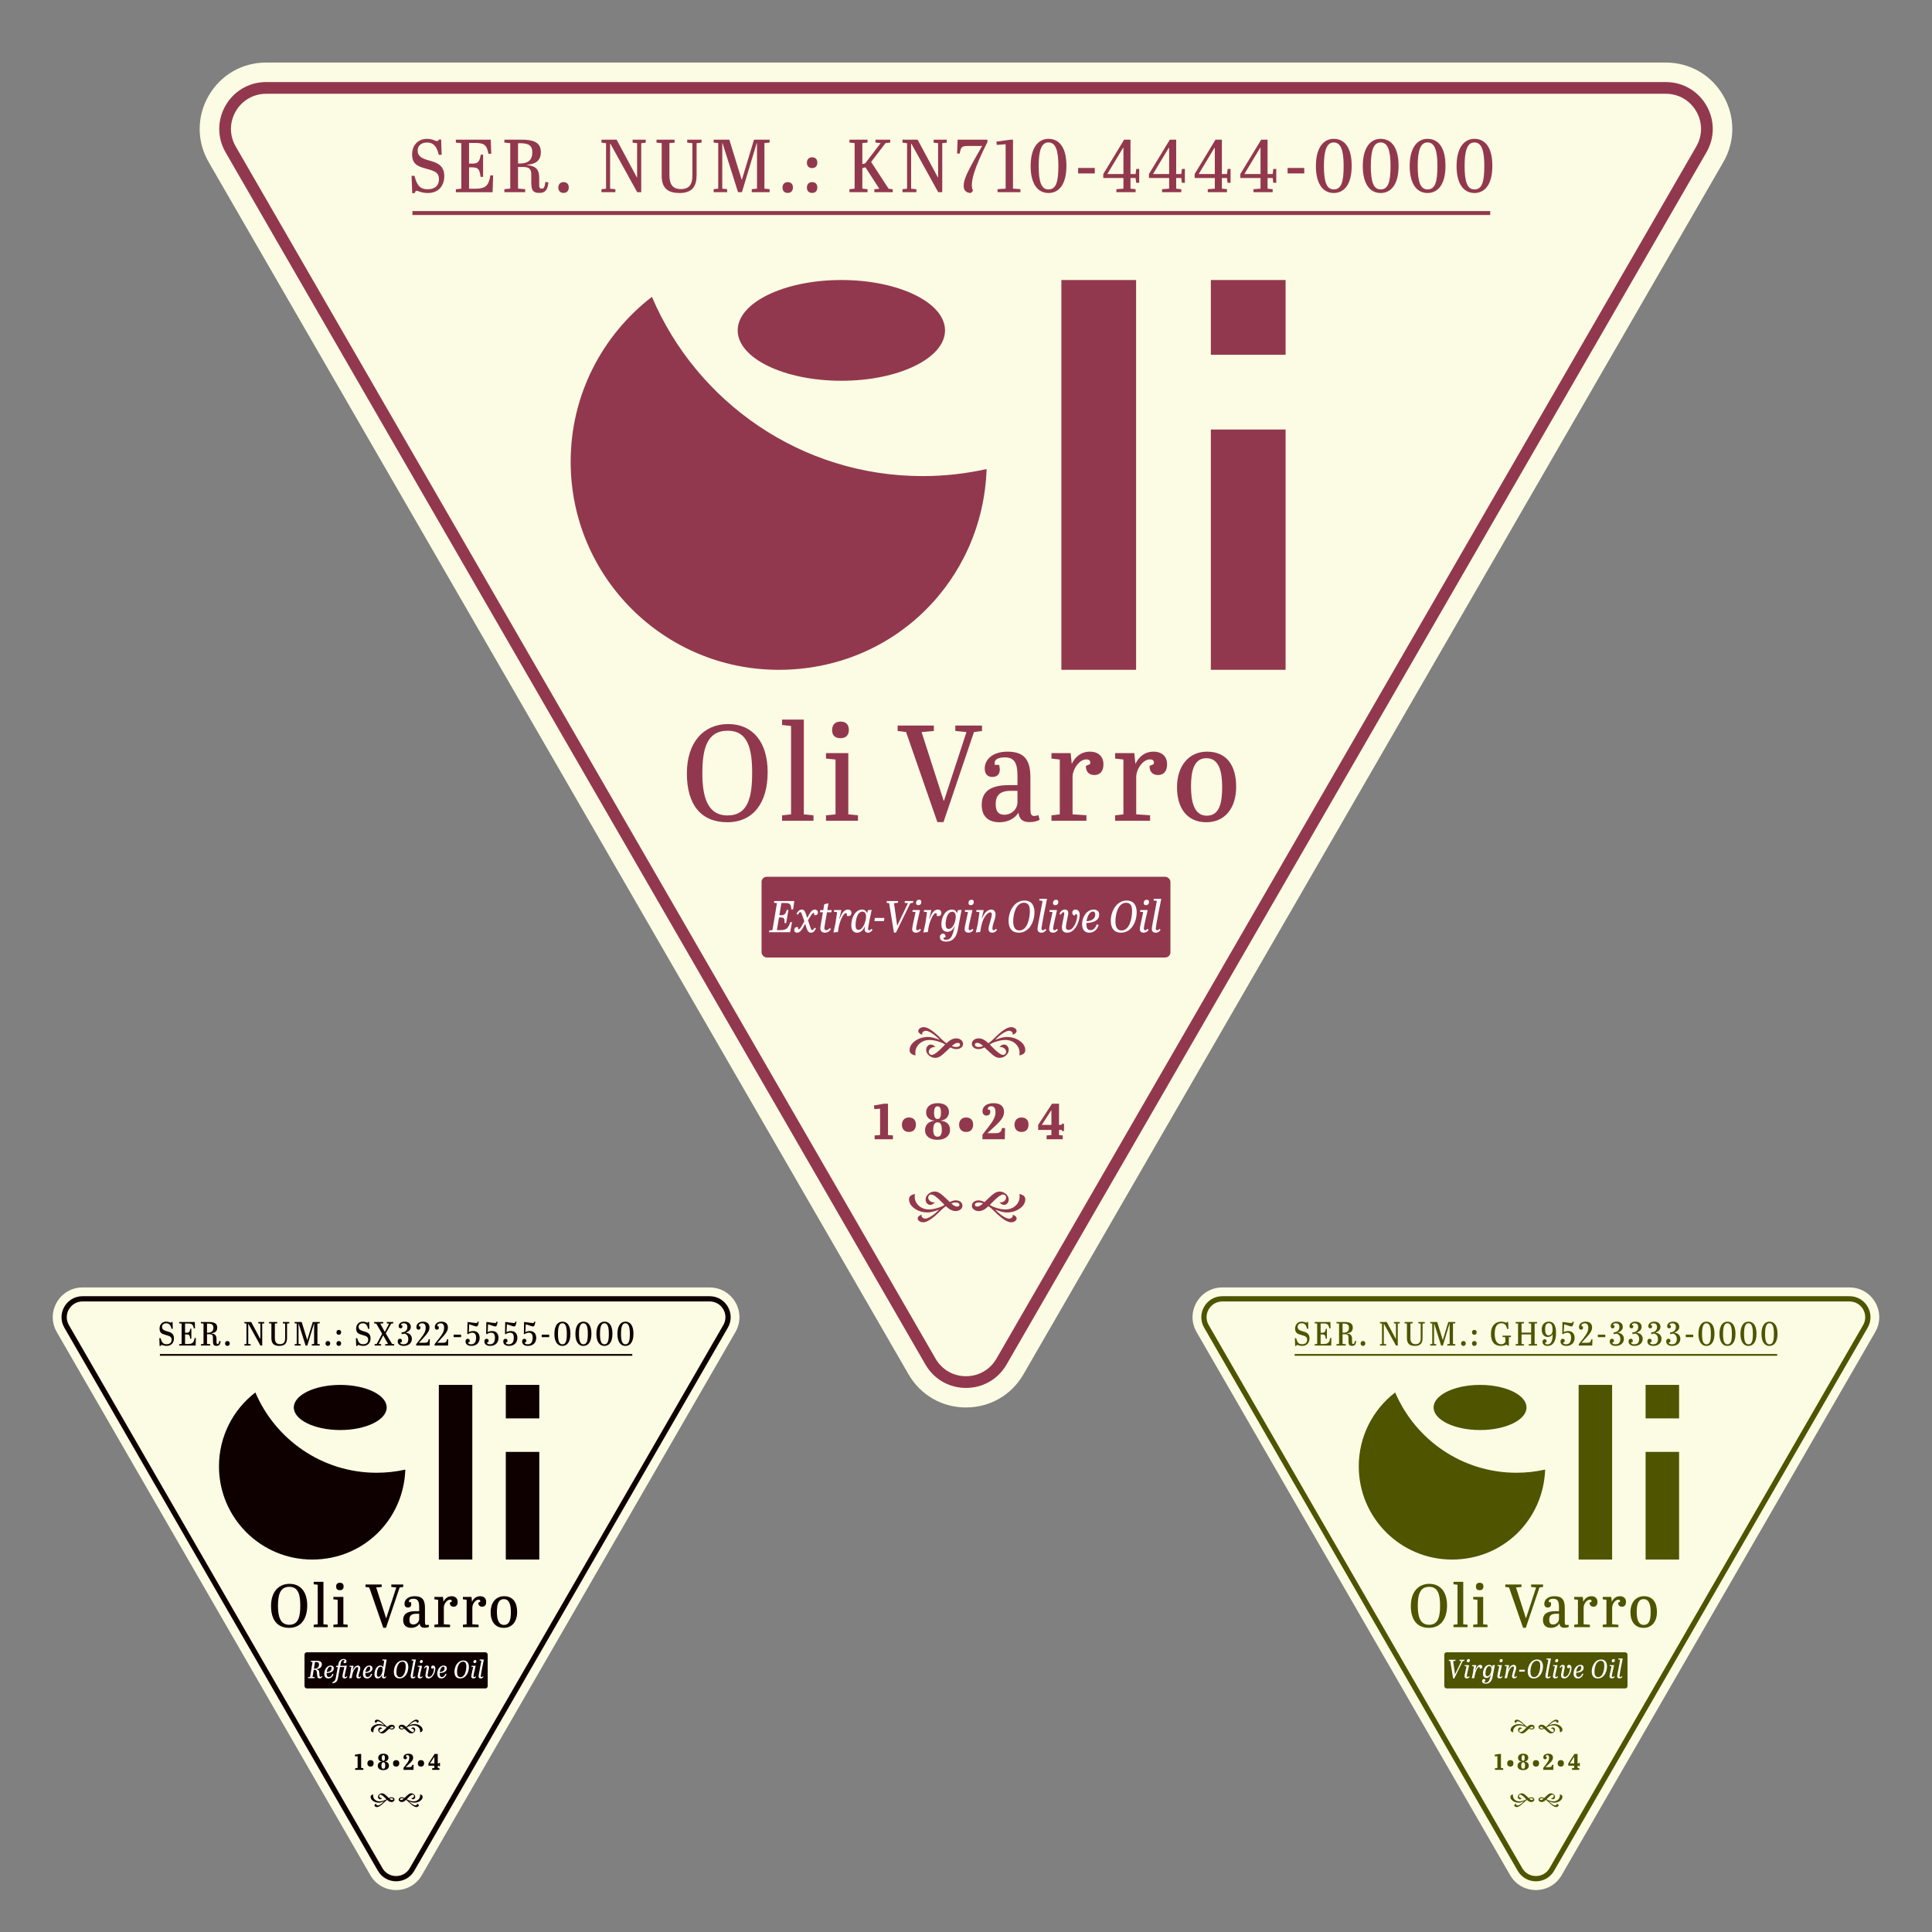 <?xml version="1.0" encoding="UTF-8"?>
<svg xmlns="http://www.w3.org/2000/svg" width="2000" height="2000" viewBox="0 0 2000 2000">
  <rect x="0" y="0" width="2000" height="2000" fill="#808080" stroke="none"/>
  <g id="a">
    <rect width="2000" height="2000" fill="none"></rect>
  </g>
  <g id="b">
    <path d="M1000,1457.01c-24.84,0-47.09-12.85-59.52-34.36L216.01,167.82c-12.42-21.52-12.42-47.21,0-68.72,12.42-21.52,34.67-34.36,59.51-34.36h1448.94c24.84,0,47.09,12.85,59.52,34.36,12.42,21.52,12.42,47.21,0,68.72l-724.47,1254.82c-12.42,21.52-34.67,34.36-59.52,34.36Z" fill="#fbfce3"></path>
    <path d="M1724.47,97.08c13.15,0,24.93,6.8,31.51,18.19,6.58,11.39,6.58,24.99,0,36.38l-724.47,1254.82c-6.58,11.39-18.35,18.19-31.51,18.19s-24.93-6.8-31.51-18.19L244.02,151.65c-6.58-11.39-6.58-24.99,0-36.38,6.58-11.39,18.35-18.19,31.51-18.19h1448.94M1724.47,84.95H275.53c-37.34,0-60.68,40.42-42.01,72.76l724.47,1254.82c9.34,16.17,25.67,24.25,42.01,24.25s32.67-8.08,42.01-24.25L1766.48,157.72c18.67-32.34-4.67-72.76-42.01-72.76h0Z" fill="#92384e"></path>
    <path d="M955.03,492.85c-125.68,0-233.81-76.6-280.17-185.55-51.13,39.38-84.11,101.18-84.11,170.7,0,118.96,96.44,215.39,215.39,215.39s211.22-92.39,215.2-207.84c-21.36,4.77-43.55,7.3-66.32,7.3Z" fill="#92384e"></path>
    <path d="M978.29,342.02c0,28.8-48.05,52.15-107.32,52.15s-107.32-23.35-107.32-52.15,48.05-52.15,107.32-52.15,107.32,23.35,107.32,52.15Z" fill="#92384e"></path>
    <path d="M1098.73,693.39v-403.52h77.35v403.52h-77.35Z" fill="#92384e"></path>
    <path d="M1253.46,367.25v-77.38h77.38v77.38h-77.38ZM1253.46,693.39v-248.76h77.38v248.76h-77.38Z" fill="#92384e"></path>
    <path d="M753.84,749.53c25.2,0,40.83,18.44,40.83,49.84s-14.64,51.81-41.81,51.81-41.81-18.16-41.81-50.54,17.46-51.11,42.8-51.11ZM753.42,756.43c-21.96,0-26.33,19.29-26.33,44.07,0,22.81,4.51,43.64,26.05,43.64s25.48-19.43,25.48-44.21-4.36-43.5-25.2-43.5Z" fill="#92384e"></path>
    <path d="M832.12,744.89v98.13l10,.99v5.63h-32.52v-5.63l9.29-.99v-91.51l-9.29-.99v-5.63h22.53Z" fill="#92384e"></path>
    <path d="M878.16,779.66v63.35l10,.99v5.63h-33.08v-5.63l9.86-.99v-56.74l-9.86-.99v-5.63h23.09ZM869.99,747c4.93,0,8.73,2.25,8.73,8.59,0,5.49-3.1,8.59-8.59,8.59-6.62,0-8.73-3.8-8.73-8.45,0-4.93,2.67-8.73,8.59-8.73Z" fill="#92384e"></path>
    <path d="M1000.5,757.84l-11.54-1.13v-5.63h27.59v5.63l-8.31,1.13-31.54,93.2h-6.34l-32.38-93.2-8.73-1.13v-5.63h37.45v5.63l-12.67,1.13,22.81,70.96h.42l23.23-70.96Z" fill="#92384e"></path>
    <path d="M1053.29,812.75v-9.57c0-12.25-2.68-19.15-12.95-19.15-3.94,0-10.7.7-10.7,5.91,0,.42,0,.99.14,1.83h4.51c.42,1.69.7,3.52.7,5.07,0,4.79-3.1,7.46-7.74,7.46-4.93,0-7.88-3.1-7.88-8.73,0-10.28,9.57-17.46,23.23-17.46,16.47,0,24.07,6.9,24.07,26.61v32.1c0,6.05.84,7.88,3.94,7.88,1.41,0,2.68-.28,4.36-.84l1.27,4.79c-2.25,1.27-5.91,2.39-10.14,2.39-7.04,0-10.84-2.53-11.83-9.71-3.94,6.2-11.12,9.86-19.57,9.86-10.14,0-18.44-4.79-18.44-18.02,0-15.35,11.54-20.41,28.02-20.41h9.01ZM1053.29,830.06v-11.4h-7.04c-11.69,0-15.49,5.35-15.49,13.66,0,7.04,2.25,11.12,9.15,11.12,6.34,0,13.38-4.79,13.38-13.38Z" fill="#92384e"></path>
    <path d="M1124.67,844v5.63h-36.18v-5.63l8.59-.99v-56.74l-8.59-.99v-5.63h19.85l1.13,11.12c3.66-7.32,9.43-12.67,19.15-12.67,7.46,0,13.66,4.36,13.66,13.09,0,7.74-3.94,11.12-9.43,11.12s-8.87-3.38-8.73-9.43l4.22-1.83c.14-.56.28-1.13.28-1.69,0-2.53-1.83-3.24-4.22-3.24-7.04,0-14.08,10-14.08,18.3v38.58l14.36.99Z" fill="#92384e"></path>
    <path d="M1190.56,844v5.63h-36.18v-5.63l8.59-.99v-56.74l-8.59-.99v-5.63h19.85l1.13,11.12c3.66-7.32,9.43-12.67,19.15-12.67,7.46,0,13.66,4.36,13.66,13.09,0,7.74-3.94,11.12-9.43,11.12s-8.87-3.38-8.73-9.43l4.22-1.83c.14-.56.28-1.13.28-1.69,0-2.53-1.83-3.24-4.22-3.24-7.04,0-14.08,10-14.08,18.3v38.58l14.36.99Z" fill="#92384e"></path>
    <path d="M1249.54,778.11c20.56,0,30.13,14.64,30.13,36.32s-11.26,36.75-30.97,36.75-30.27-14.5-30.27-36.18,11.83-36.89,31.11-36.89ZM1248.84,784.87c-13.09,0-15.91,13.8-15.91,29.14s2.96,30.41,16.33,30.41,15.91-13.8,15.91-29.42-2.82-30.13-16.33-30.13Z" fill="#92384e"></path>
    <path d="M454.4,185.67c0-7.38-4.66-8.7-13.98-11.26-8.62-2.33-13.82-4.97-13.82-14.83,0-7.84,4.97-15.84,15.53-15.84,5.75,0,8.47,2.33,10.25,2.33,1.09,0,1.4-.62,1.94-1.63h2.33l.54,15.84h-2.95c-2.25-9.4-5.98-12.74-12.19-12.74-5.82,0-9.71,3.18-9.71,8.31,0,6.21,4.82,8.23,11.18,10.1,8.15,2.25,16.39,4.58,16.39,16.39,0,9.94-5.9,17.47-17.01,17.47-6.76,0-9.55-2.25-11.73-2.25-1.09,0-1.32.93-1.94,2.41h-2.49l-.7-17.94h3.03c2.1,8.08,4.66,13.9,13.59,13.9,7.53,0,11.73-3.81,11.73-10.25Z" fill="#92384e"></path>
    <path d="M508,144.58l.54,14.6h-2.87c-1.86-9.48-4.74-11.18-13.82-11.18h-6.29v21.36h3.65c5.75,0,7.38-2.41,8.47-9.24h2.41v22.99h-2.56c-1.16-8.15-2.49-9.86-9.01-9.86h-2.95v22.13h6.21c11.11,0,14.13-3.26,15.84-13.82h2.87l-.54,17.4h-38.06v-3.03l5.67-.62v-47.06l-5.67-.62v-3.03h36.11Z" fill="#92384e"></path>
    <path d="M536.27,172.85v22.37l7.38.62v3.11h-21.51v-3.11l6.06-.62v-46.99l-6.06-.62v-3.03h17.32c11.18,0,20.43,1.79,20.43,12.89,0,9.24-5.83,12.43-14.45,13.13v.23c9.32,1.09,12.74,4.35,12.74,13.36v6.91c0,2.64.23,4.19,2.72,4.19s2.95-2.25,3.73-6.99l3.03.54c-.62,5.05-1.4,10.87-9.32,10.87s-8.39-4.27-8.39-12.74v-6.6c0-5.05-1.86-7.53-8.54-7.53h-5.13ZM536.27,169.28h1.48c9.24,0,13.28-3.81,13.28-11.57,0-7.3-4.04-9.47-12.89-9.47h-1.86v21.05Z" fill="#92384e"></path>
    <path d="M583.34,188.54c3.11,0,5.44,1.71,5.44,5.51,0,3.34-1.86,5.67-5.36,5.67-4.12,0-5.44-2.87-5.44-5.59,0-3.11,1.86-5.59,5.36-5.59Z" fill="#92384e"></path>
    <path d="M663.8,198.95h-4.19l-27.73-50.17h-.31v46.6l5.44.47v3.11h-14.37v-3.11l4.74-.47v-47.14l-4.74-.54v-3.11h15.69l20.89,38.99h.31v-35.34l-4.66-.54v-3.11h13.59v3.11l-4.66.54v50.71Z" fill="#92384e"></path>
    <path d="M716.77,181.63v-33.4l-5.36-.54v-3.11h14.83v3.11l-5.13.54v33.16c0,11.49-4.5,18.41-17.71,18.41-11.34,0-18.41-4.43-18.41-17.71v-33.94l-5.36-.47v-3.11h18.72v3.11l-5.36.47v33.09c0,8.31,2.41,14.52,11.81,14.52,8.39,0,11.96-4.5,11.96-14.13Z" fill="#92384e"></path>
    <path d="M796.69,144.58v3.03l-5.36.47v47.22l5.36.54v3.11h-18.48v-3.11l5.44-.54v-47.06h-.31l-15.3,50.71h-4.04l-16-50.64h-.31v46.99l5.05.54v3.11h-13.98v-3.11l4.74-.54v-47.22l-4.74-.47v-3.03h16.23l12.74,41.32h.31l12.5-41.32h16.15Z" fill="#92384e"></path>
    <path d="M815.41,188.54c3.11,0,5.44,1.71,5.44,5.51,0,3.34-1.86,5.67-5.36,5.67-4.12,0-5.44-2.87-5.44-5.59,0-3.11,1.86-5.59,5.36-5.59Z" fill="#92384e"></path>
    <path d="M840.66,162.83c3.11,0,5.44,1.71,5.44,5.51,0,3.34-1.86,5.67-5.36,5.67-4.12,0-5.44-2.87-5.44-5.59,0-3.11,1.86-5.59,5.36-5.59ZM840.66,188.54c3.11,0,5.44,1.71,5.44,5.51,0,3.34-1.86,5.67-5.36,5.67-4.12,0-5.44-2.87-5.44-5.59,0-3.11,1.86-5.59,5.36-5.59Z" fill="#92384e"></path>
    <path d="M898.05,144.58v3.03l-5.36.54v21.75l2.95-.78,16-20.97-5.36-.54v-3.03h15.3v3.03l-4.89.54-14.91,19.49,18.1,27.73,4.27.54v3.03h-19.03v-3.03l5.13-.54-14.37-22.21-3.18.93v21.2l5.36.54v3.11h-18.72v-3.11l5.36-.54v-47.14l-5.36-.54v-3.03h18.72Z" fill="#92384e"></path>
    <path d="M975.41,198.95h-4.19l-27.73-50.17h-.31v46.6l5.44.47v3.11h-14.37v-3.11l4.74-.47v-47.14l-4.74-.54v-3.11h15.69l20.89,38.99h.31v-35.34l-4.66-.54v-3.11h13.59v3.11l-4.66.54v50.71Z" fill="#92384e"></path>
    <path d="M1016.73,151.11h-14.45c-6.76,0-7.53,1.01-8.78,7.84h-2.72l.54-14.37h30.83v2.49c-14.52,28.97-16.08,38.75-16.08,44.66,0,2.17.31,3.73,1.24,5.67l-2.25,2.41c-5.44-.23-7.46-3.18-7.46-7.53,0-6.45,3.42-14.13,19.11-41.16Z" fill="#92384e"></path>
    <path d="M1031.88,150.02l-.39-3.42,14.6-2.02h2.56v50.71l7.69.54v3.11h-23.69v-3.11l8.39-.54v-45.98l-9.16.7Z" fill="#92384e"></path>
    <path d="M1085.39,143.73c10.17,0,18.56,7.53,18.56,27.96s-8.62,28.11-18.56,28.11c-12.43,0-18.48-11.49-18.48-27.73,0-20.27,8.62-28.35,18.48-28.35ZM1085.39,196.08c7.61,0,10.25-7.14,10.25-24.23s-3.26-24.39-10.25-24.39-10.17,7.53-10.17,24.39,2.95,24.23,10.17,24.23Z" fill="#92384e"></path>
    <path d="M1116.07,173.86h17.24v5.67h-17.24v-5.67Z" fill="#92384e"></path>
    <path d="M1170.28,184.27v11.03l5.28.54v3.11h-19.88v-3.11l7.3-.54v-11.03h-20.89v-4.12l21.59-35.57h6.6v35.57h5.28l.7-5.28h3.03v14.37h-3.11l-.62-4.97h-5.28ZM1162.98,180.15v-27.1h-.39l-16.31,27.1h16.7Z" fill="#92384e"></path>
    <path d="M1217.58,184.27v11.03l5.28.54v3.11h-19.88v-3.11l7.3-.54v-11.03h-20.89v-4.12l21.59-35.57h6.6v35.57h5.28l.7-5.28h3.03v14.37h-3.11l-.62-4.97h-5.28ZM1210.28,180.15v-27.1h-.39l-16.31,27.1h16.7Z" fill="#92384e"></path>
    <path d="M1264.88,184.27v11.03l5.28.54v3.11h-19.88v-3.11l7.3-.54v-11.03h-20.89v-4.12l21.59-35.57h6.6v35.57h5.28l.7-5.28h3.03v14.37h-3.11l-.62-4.97h-5.28ZM1257.58,180.15v-27.1h-.39l-16.31,27.1h16.7Z" fill="#92384e"></path>
    <path d="M1312.18,184.27v11.03l5.28.54v3.11h-19.88v-3.11l7.3-.54v-11.03h-20.89v-4.12l21.59-35.57h6.6v35.57h5.28l.7-5.28h3.03v14.37h-3.11l-.62-4.97h-5.28ZM1304.88,180.15v-27.1h-.39l-16.31,27.1h16.7Z" fill="#92384e"></path>
    <path d="M1332.92,173.86h17.24v5.67h-17.24v-5.67Z" fill="#92384e"></path>
    <path d="M1380.69,143.73c10.17,0,18.56,7.53,18.56,27.96s-8.62,28.11-18.56,28.11c-12.43,0-18.48-11.49-18.48-27.73,0-20.27,8.62-28.35,18.48-28.35ZM1380.69,196.08c7.61,0,10.25-7.14,10.25-24.23s-3.26-24.39-10.25-24.39-10.17,7.53-10.17,24.39,2.95,24.23,10.17,24.23Z" fill="#92384e"></path>
    <path d="M1429.23,143.73c10.17,0,18.56,7.53,18.56,27.96s-8.62,28.11-18.56,28.11c-12.43,0-18.48-11.49-18.48-27.73,0-20.27,8.62-28.35,18.48-28.35ZM1429.23,196.08c7.61,0,10.25-7.14,10.25-24.23s-3.26-24.39-10.25-24.39-10.17,7.53-10.17,24.39,2.95,24.23,10.17,24.23Z" fill="#92384e"></path>
    <path d="M1477.78,143.73c10.17,0,18.56,7.53,18.56,27.96s-8.62,28.11-18.56,28.11c-12.43,0-18.48-11.49-18.48-27.73,0-20.27,8.62-28.35,18.48-28.35ZM1477.78,196.08c7.61,0,10.25-7.14,10.25-24.23s-3.26-24.39-10.25-24.39-10.17,7.53-10.17,24.39,2.95,24.23,10.17,24.23Z" fill="#92384e"></path>
    <path d="M1526.32,143.73c10.17,0,18.56,7.53,18.56,27.96s-8.62,28.11-18.56,28.11c-12.43,0-18.48-11.49-18.48-27.73,0-20.27,8.62-28.35,18.48-28.35ZM1526.32,196.08c7.61,0,10.25-7.14,10.25-24.23s-3.26-24.39-10.25-24.39-10.17,7.53-10.17,24.39,2.95,24.23,10.17,24.23Z" fill="#92384e"></path>
    <path d="M905.12,1148.2l-.37-3.84,10.35-1.79h4.15v32.42l5.1.37v3.99h-18.92v-3.94l5.62-.42v-27.32l-5.94.53Z" fill="#92384e"></path>
    <path d="M940.86,1156.81c4.26,0,7.3,2.31,7.3,7.41,0,4.47-2.47,7.57-7.15,7.57-5.52,0-7.36-3.84-7.36-7.51,0-4.15,2.52-7.46,7.2-7.46Z" fill="#92384e"></path>
    <path d="M958.72,1151.61c0-5.73,4.31-9.62,11.82-9.62s11.82,3.36,11.82,9.14c0,4.73-3.36,8.35-8.57,8.93v.16c6.46.37,9.67,4.15,9.67,9.46,0,6.36-5.25,10.25-13.03,10.25s-12.82-3.73-12.82-9.93c0-5.41,3.57-9.3,9.72-9.77v-.16c-5.46-.42-8.62-3.89-8.62-8.46ZM966.08,1169.42c0,4.36,1.05,7.3,4.41,7.3s4.47-2.78,4.47-7.36c0-4.94-1.31-7.57-4.41-7.57s-4.47,2.78-4.47,7.62ZM970.5,1158.39c2.73,0,3.57-2.31,3.57-6.57s-.79-6.57-3.52-6.57-3.63,2.78-3.63,6.67c0,4.36,1.16,6.46,3.57,6.46Z" fill="#92384e"></path>
    <path d="M1000.08,1156.81c4.26,0,7.3,2.31,7.3,7.41,0,4.47-2.47,7.57-7.15,7.57-5.52,0-7.36-3.84-7.36-7.51,0-4.15,2.52-7.46,7.2-7.46Z" fill="#92384e"></path>
    <path d="M1039.39,1150.98c0,6.1-4.1,10.09-13.77,18.86l-3.42,3.1v.11h8.41c4.83,0,5.94-1.73,6.62-5.25h3.21l-.32,11.56h-23.07v-4.73l6.04-7.83c5.15-6.62,7.41-10.67,7.46-15.4,0-3.84-1.31-6.2-4.41-6.2-2.31,0-3.52,1-3.52,2.63,0,.32.05.68.16,1.05h2c.16.79.32,1.52.32,2.26,0,2.1-1.31,3.68-3.99,3.68s-4.05-2.05-4.05-4.41c0-4.78,4.1-8.41,11.4-8.41,8.09,0,10.93,4.15,10.93,8.99Z" fill="#92384e"></path>
    <path d="M1057.42,1156.81c4.26,0,7.3,2.31,7.3,7.41,0,4.47-2.47,7.57-7.15,7.57-5.52,0-7.36-3.84-7.36-7.51,0-4.15,2.52-7.46,7.2-7.46Z" fill="#92384e"></path>
    <path d="M1096.3,1169.69v5.31l3.84.42v3.94h-16.71v-3.94l4.99-.42v-5.31h-13.71v-5.2l14.29-21.91h7.3v21.91h2.73l.11-1.21h2.31v7.57h-2.1l-.32-1.16h-2.73ZM1088.42,1164.49v-14.98h-.26l-9.72,14.98h9.98Z" fill="#92384e"></path>
    <path d="M983.85,1084.27l-2.87,2.69c-3.4,3.28-5.94,5.46-7.63,6.53-1.69,1.07-3.4,1.61-5.14,1.61-2.48,0-4.67-.83-6.58-2.5-1.9-1.67-2.86-3.58-2.86-5.73,0-1.56.46-2.88,1.39-3.95.93-1.07,2.05-1.61,3.38-1.61,1.7,0,3.33.91,4.89,2.72-.45-.08-.8-.12-1.05-.12-1.6,0-2.99.49-4.16,1.48-1.17.99-1.76,2.16-1.76,3.53,0,.86.31,1.6.94,2.21.62.62,1.36.92,2.2.92,2.23,0,6.03-2.78,11.42-8.35l2.37-2.43c-1.84-1.25-4.36-2.34-7.57-3.28-3.21-.94-6.04-1.41-8.48-1.41-4.22,0-7.74,1.29-10.57,3.87-2.83,2.58-4.25,5.79-4.25,9.64,0,.88.11,1.71.32,2.49-4.14-.74-6.21-2.56-6.21-5.45,0-3.69,1.91-6.89,5.73-9.59,3.82-2.7,8.32-4.06,13.52-4.06,2.93,0,6.92,1,11.98,2.99l-2.11-2.05c-2.15-2.09-4.39-3.84-6.74-5.24-2.34-1.41-4.19-2.11-5.54-2.11-1.09,0-2.02.32-2.77.95-.75.63-1.13,1.41-1.13,2.33,0,.22.03.51.09.88-2.69-1.02-4.04-2.32-4.04-3.92,0-1.11.56-2.06,1.68-2.84,1.12-.78,2.49-1.17,4.12-1.17,3.73,0,9.21,3.53,16.43,10.6l2.05,2.02c1.5,1.48,3.14,2.85,4.92,4.1,3.32-3.4,6.66-5.1,10.02-5.1,2.01,0,3.69.54,5.05,1.63,1.36,1.08,2.04,2.42,2.04,4s-.65,2.87-1.95,3.91c-1.3,1.04-2.92,1.57-4.88,1.57s-4.06-.59-6.27-1.76ZM985.35,1082.89c1.74.64,3.17.97,4.31.97,1.39,0,2.43-.21,3.12-.63.69-.42,1.04-1.05,1.04-1.89,0-.59-.21-1.03-.62-1.32s-1.04-.44-1.87-.44c-1.8,0-3.79,1.1-5.98,3.31Z" fill="#92384e"></path>
    <path d="M1012.89,1086.02c-1.95,0-3.58-.52-4.88-1.57-1.3-1.04-1.95-2.35-1.95-3.91s.68-2.91,2.04-4c1.36-1.08,3.04-1.63,5.05-1.63,3.36,0,6.7,1.7,10.02,5.1,1.78-1.25,3.42-2.62,4.92-4.1l2.05-2.02c7.22-7.07,12.7-10.6,16.43-10.6,1.62,0,2.99.39,4.12,1.17,1.12.78,1.68,1.73,1.68,2.84,0,1.6-1.35,2.91-4.04,3.92.06-.37.09-.66.09-.88,0-.92-.38-1.69-1.13-2.33-.75-.63-1.67-.95-2.77-.95-1.35,0-3.19.7-5.54,2.11-2.34,1.41-4.59,3.15-6.74,5.24l-2.11,2.05c5.06-1.99,9.05-2.99,11.98-2.99,5.19,0,9.7,1.35,13.52,4.06,3.82,2.7,5.73,5.9,5.73,9.59,0,2.89-2.07,4.71-6.21,5.45.21-.78.32-1.61.32-2.49,0-3.85-1.42-7.06-4.25-9.64-2.83-2.58-6.36-3.87-10.57-3.87-2.44,0-5.27.47-8.48,1.41-3.21.94-5.74,2.03-7.57,3.28l2.37,2.43c5.39,5.57,9.2,8.35,11.42,8.35.84,0,1.57-.31,2.2-.92.62-.62.94-1.35.94-2.21,0-1.37-.59-2.54-1.76-3.53-1.17-.99-2.56-1.48-4.16-1.48-.25,0-.61.04-1.05.12,1.56-1.82,3.19-2.72,4.89-2.72,1.33,0,2.46.54,3.38,1.61.93,1.07,1.39,2.39,1.39,3.95,0,2.15-.95,4.06-2.86,5.73-1.9,1.67-4.1,2.5-6.58,2.5-1.74,0-3.45-.54-5.14-1.61-1.69-1.07-4.23-3.25-7.63-6.53l-2.87-2.69c-2.21,1.17-4.3,1.76-6.27,1.76ZM1011.69,1079.58c-.84,0-1.46.15-1.87.44s-.61.73-.61,1.32c0,.84.35,1.47,1.04,1.89.69.42,1.73.63,3.12.63,1.13,0,2.57-.32,4.31-.97-2.19-2.21-4.18-3.31-5.98-3.31Z" fill="#92384e"></path>
    <path d="M1019.17,1244.37l2.84-2.72c3.4-3.28,5.94-5.46,7.63-6.53,1.69-1.07,3.4-1.61,5.14-1.61,2.48,0,4.67.83,6.58,2.5,1.9,1.67,2.86,3.59,2.86,5.76,0,1.54-.46,2.85-1.39,3.92-.93,1.07-2.06,1.61-3.38,1.61-1.7,0-3.33-.9-4.89-2.69.47.08.82.12,1.05.12,1.6,0,2.99-.5,4.16-1.49,1.17-1,1.76-2.17,1.76-3.51,0-.86-.31-1.6-.92-2.23-.61-.62-1.35-.94-2.21-.94-2.23,0-6.03,2.78-11.42,8.35l-2.34,2.43c1.82,1.25,4.33,2.34,7.56,3.28,3.22.94,6.04,1.41,8.47,1.41,4.22,0,7.75-1.28,10.59-3.85,2.84-2.57,4.26-5.77,4.26-9.62,0-.88-.11-1.71-.32-2.49,4.12.72,6.18,2.54,6.18,5.45,0,3.67-1.91,6.86-5.73,9.56-3.82,2.7-8.32,4.06-13.52,4.06-2.91,0-6.9-1-11.98-2.99l2.14,2.08c2.15,2.09,4.39,3.83,6.72,5.23,2.33,1.4,4.17,2.09,5.52,2.09,1.09,0,2.02-.32,2.78-.95.76-.63,1.14-1.41,1.14-2.33,0-.21-.03-.5-.09-.85,2.69,1.02,4.04,2.32,4.04,3.92,0,1.11-.57,2.06-1.7,2.83-1.13.77-2.5,1.16-4.1,1.16-3.75,0-9.24-3.53-16.46-10.6l-2.05-2.02c-1.52-1.48-3.16-2.85-4.92-4.1-3.32,3.4-6.66,5.1-10.02,5.1-1.99,0-3.67-.54-5.02-1.61-1.36-1.07-2.04-2.41-2.04-4.01s.64-2.86,1.93-3.9c1.29-1.03,2.91-1.55,4.86-1.55s4.07.59,6.3,1.76ZM1017.65,1245.71c-1.72-.62-3.14-.94-4.28-.94-1.39,0-2.43.21-3.12.62-.69.41-1.04,1.04-1.04,1.87,0,.59.21,1.03.63,1.32.42.29,1.04.44,1.86.44,1.8,0,3.78-1.1,5.95-3.31Z" fill="#92384e"></path>
    <path d="M989.53,1242.61c1.95,0,3.57.52,4.86,1.55,1.29,1.04,1.93,2.33,1.93,3.9s-.68,2.94-2.04,4.01c-1.36,1.07-3.03,1.61-5.02,1.61-3.36,0-6.7-1.7-10.02-5.1-1.76,1.25-3.4,2.62-4.92,4.1l-2.05,2.02c-7.23,7.07-12.71,10.6-16.46,10.6-1.6,0-2.97-.39-4.1-1.16-1.13-.77-1.7-1.71-1.7-2.83,0-1.6,1.35-2.91,4.04-3.92-.06.35-.09.63-.09.85,0,.92.38,1.69,1.14,2.33.76.63,1.69.95,2.78.95,1.35,0,3.19-.7,5.52-2.09,2.33-1.4,4.57-3.14,6.72-5.23l2.14-2.08c-5.08,1.99-9.07,2.99-11.98,2.99-5.19,0-9.7-1.35-13.52-4.06-3.82-2.7-5.73-5.89-5.73-9.56,0-2.91,2.06-4.73,6.18-5.45-.21.78-.32,1.61-.32,2.49,0,3.85,1.42,7.05,4.26,9.62,2.84,2.57,6.37,3.85,10.59,3.85,2.42,0,5.24-.47,8.46-1.41,3.22-.94,5.74-2.03,7.56-3.28l-2.34-2.43c-5.39-5.57-9.2-8.35-11.42-8.35-.86,0-1.6.31-2.21.94-.62.63-.92,1.37-.92,2.23,0,1.35.59,2.52,1.76,3.51,1.17,1,2.56,1.49,4.16,1.49.23,0,.59-.04,1.05-.12-1.56,1.8-3.19,2.69-4.89,2.69-1.33,0-2.46-.54-3.38-1.61-.93-1.07-1.39-2.38-1.39-3.92,0-2.17.95-4.09,2.86-5.76,1.9-1.67,4.1-2.5,6.58-2.5,1.74,0,3.45.54,5.14,1.61,1.69,1.07,4.23,3.25,7.63,6.53l2.84,2.72c2.23-1.17,4.33-1.76,6.3-1.76ZM990.7,1249.02c.82,0,1.44-.15,1.86-.44.42-.29.63-.73.63-1.32,0-.84-.35-1.46-1.04-1.87-.69-.41-1.73-.62-3.12-.62-1.13,0-2.56.31-4.28.94,2.17,2.21,4.15,3.31,5.95,3.31Z" fill="#92384e"></path>
    <line x1="426.95" y1="220.53" x2="1542.67" y2="220.53" fill="none" stroke="#92384e" stroke-miterlimit="10" stroke-width="4.07"></line>
    <rect x="788.36" y="907.64" width="423.27" height="83.54" rx="5.34" ry="5.34" fill="#92384e"></rect>
    <path d="M822.24,932.74l-1.15,8.66h-1.94c-.18-5.62-1.61-6.64-6.77-6.64h-3.46l-2.12,12.67h2.07c3.27,0,4.38-1.43,5.67-5.48h1.61l-2.3,13.64h-1.71c.18-4.84-.42-5.85-4.1-5.85h-1.61l-2.21,13.14h3.5c6.31,0,8.34-1.94,10.32-8.2h1.89l-2.03,10.32h-21.8l.28-1.8,3.27-.37,4.65-27.93-3.13-.37.32-1.8h20.74Z" fill="#fff"></path>
    <path d="M833.53,956.34l-2.3,4.06c-1.34,2.3-3.18,5.12-6.22,5.12-1.38,0-2.81-.83-2.81-2.86s1.34-3,3.09-3c.23,0,.55.05.78.09l.18,2.17c.09.09.23.14.42.14.97,0,2.12-1.52,2.81-2.77l3.18-5.53-2.44-6.96c-.69-1.94-.97-2.58-1.8-2.58s-1.38.83-2.4,2.63l-1.52-.83c1.57-3,3.41-4.42,5.48-4.42,2.4,0,3.27,1.66,4.15,4.24l1.47,4.38,2.21-3.92c1.66-2.95,3.27-4.7,5.76-4.7,1.66,0,3.13,1.11,3.13,2.95,0,1.98-1.24,2.86-2.81,2.86-.32,0-.64-.05-.97-.09l-.14-2.12c-.18-.14-.37-.19-.46-.19-.69,0-1.57.65-2.9,2.81l-3,4.84,2.63,7.74c.55,1.61,1.01,2.35,1.84,2.35.92,0,1.38-.83,2.3-2.44l1.52.88c-1.34,2.77-3.04,4.33-5.02,4.33-2.4,0-3.59-1.43-4.42-3.92l-1.75-5.25Z" fill="#fff"></path>
    <path d="M856.11,944.36c-.92,5.12-1.24,6.91-1.8,10.05-.83,4.61-.92,5.99-.92,6.36,0,1.43.64,2.17,1.98,2.17s2.3-.74,3.59-2.26l1.24,1.2c-1.47,2.21-3.64,3.64-6.04,3.64-3.32,0-4.93-1.71-4.93-4.42,0-1.71.37-3.59,2.67-16.73h-3.09l.37-2.26h3.09l1.01-5.95,3.18-.92h1.11l-1.15,6.87h4.56l-.37,2.26h-4.52Z" fill="#fff"></path>
    <path d="M876.61,945.65c-.28-.28-.65-.37-1.06-.37-1.94,0-4.61,5.02-6.13,9.77-1.06,3.41-1.71,6.87-2.03,9.77-1.61.05-3.27.23-4.61.55l2.17-9.86,1.61-11.29-3.36-.42.32-1.71h7.19l.18.46-2.07,8.43.28.14c1.89-4.89,4.38-9.54,8.71-9.54,1.98,0,3.59,1.2,3.59,3.41,0,2.4-1.61,3.36-3.41,3.36-.41,0-.83-.09-1.24-.18l-.14-2.53Z" fill="#fff"></path>
    <path d="M898.87,959.43c-.23,1.34-.28,1.61-.28,2.17,0,.88.46,1.38,1.38,1.38s1.52-.65,2.17-1.47l1.15,1.01c-.83,1.29-2.4,3-4.56,3-2.58,0-3.64-1.52-3.64-3.55,0-.97.23-2.03.46-3l-.23-.05c-1.43,3.32-3.96,6.59-8.11,6.59-3.83,0-5.95-2.81-5.95-7.88,0-6.87,3.87-16.04,11.06-16.04,2.53,0,4.29,1.15,5.3,3.83l.88-3.27c1.34,0,2.49-.09,3.87-.28-1.29,5.9-2.67,12.44-3.5,17.56ZM896.57,948.69c0-2.72-1.11-4.98-3.78-4.98-5.16,0-7.1,8.2-7.1,14.1,0,2.86.69,4.79,3.04,4.79,4.89,0,7.84-9.36,7.84-13.92Z" fill="#fff"></path>
    <path d="M905.69,950.26h9.86l-.55,3.23h-9.86l.55-3.23Z" fill="#fff"></path>
    <path d="M939.94,934.95l-3.5-.37.32-1.84h8.71l-.37,1.84-2.72.37-14.93,30.51h-2.03l-4.98-30.51-2.67-.37.32-1.84h11.75l-.37,1.84-4.01.37,3.23,23.28h.09l11.15-23.28Z" fill="#fff"></path>
    <path d="M952.33,942.56c-1.06,4.52-2.07,8.71-3.18,13.96-.32,1.43-.74,3.46-.74,4.7s.55,1.75,1.52,1.75c.83,0,1.52-.46,2.26-1.47l1.2,1.06c-1.24,2.03-3.18,2.95-4.89,2.95-2.72,0-4.19-1.24-4.19-3.64,0-1.15.23-2.49.78-5.12.97-4.42,2.12-9.77,2.72-12.58l-3.32-.37.32-1.71h7.33l.18.46ZM951.41,931.41c-2.07,0-3.13,1.61-3.13,3.32,0,1.38.6,2.3,2.4,2.3,2.03,0,3.09-1.47,3.09-3.32,0-1.71-.97-2.3-2.35-2.3Z" fill="#fff"></path>
    <path d="M969.7,945.65c-.28-.28-.65-.37-1.06-.37-1.94,0-4.61,5.02-6.13,9.77-1.06,3.41-1.71,6.87-2.03,9.77-1.61.05-3.27.23-4.61.55l2.17-9.86,1.61-11.29-3.36-.42.32-1.71h7.19l.18.46-2.07,8.43.28.14c1.89-4.89,4.38-9.54,8.71-9.54,1.98,0,3.59,1.2,3.59,3.41,0,2.4-1.61,3.36-3.41,3.36-.41,0-.83-.09-1.24-.18l-.14-2.53Z" fill="#fff"></path>
    <path d="M991.46,962.75c-1.84,9.13-6.45,11.98-12.08,11.98-3.96,0-6.41-1.57-6.41-4.52,0-2.03,1.11-3.69,3.32-3.69,1.29,0,2.49.88,2.49,2.77,0,.32-.05.69-.09,1.06l-1.8.28c-.14.32-.18.6-.18.83,0,.88.78,1.38,2.77,1.38,4.1,0,5.9-2.86,7.47-8.34.46-1.66,1.01-3.73,1.43-5.62l-.23-.05c-1.34,3.04-3.5,5.76-7.33,5.76-4.19,0-6.31-2.9-6.31-7.88,0-6.5,3.64-15.12,10.92-15.12,2.58,0,4.33,1.11,5.3,3.83l.88-3.27c1.34,0,2.49-.09,3.83-.28-1.24,5.9-2.81,14.98-3.96,20.88ZM989.38,949.1c0-3.41-1.24-5.25-3.55-5.25-5.16,0-6.91,7.79-6.91,12.95,0,3.04.83,4.79,3.27,4.79,4.52,0,7.19-7.79,7.19-12.49Z" fill="#fff"></path>
    <path d="M1006.62,942.56c-1.06,4.52-2.07,8.71-3.18,13.96-.32,1.43-.74,3.46-.74,4.7s.55,1.75,1.52,1.75c.83,0,1.52-.46,2.26-1.47l1.2,1.06c-1.24,2.03-3.18,2.95-4.89,2.95-2.72,0-4.19-1.24-4.19-3.64,0-1.15.23-2.49.78-5.12.97-4.42,2.12-9.77,2.72-12.58l-3.32-.37.32-1.71h7.33l.18.46ZM1005.69,931.41c-2.07,0-3.13,1.61-3.13,3.32,0,1.38.6,2.3,2.4,2.3,2.03,0,3.09-1.47,3.09-3.32,0-1.71-.97-2.3-2.35-2.3Z" fill="#fff"></path>
    <path d="M1023.3,961.69c0-3.69,3.41-11.34,3.41-15.26,0-1.29-.55-1.98-1.61-1.98-2.72,0-6.5,4.79-8.2,10.14-1.24,3.92-1.89,8.02-2.21,10.28-1.34-.05-3.32.18-4.52.46l2.03-8.94,1.75-12.17-3.41-.42.32-1.71h7.24l.14.46-1.89,7.79.28.14c1.94-4.42,5.02-8.9,9.59-8.9,2.72,0,4.38,1.98,4.38,5.07,0,4.93-3.27,9.63-3.27,14.75,0,1.15.51,1.57,1.43,1.57.78,0,1.47-.55,2.17-1.47l1.2,1.06c-1.15,1.71-2.67,2.95-4.93,2.95-2.49,0-3.87-1.43-3.87-3.83Z" fill="#fff"></path>
    <path d="M1060.58,932.24c6.64,0,10.32,4.29,10.32,12.21,0,9.17-5.07,21.06-16.22,21.06-6.73,0-10.6-4.15-10.6-12.4,0-9.17,5.53-20.88,16.5-20.88ZM1066.11,943.16c0-5.12-1.47-8.66-6.08-8.66-8.34,0-11.15,11.48-11.15,19.45,0,5.3,1.7,9.26,6.31,9.26,8.66,0,10.92-13.23,10.92-20.05Z" fill="#fff"></path>
    <path d="M1075.83,932.14l.32-1.7h7.47l.14.46c-1.24,5.67-5.58,27.61-5.58,30.33,0,1.15.55,1.75,1.52,1.75.83,0,1.52-.46,2.26-1.47l1.2,1.06c-1.25,2.03-3.18,2.95-4.89,2.95-2.72,0-4.19-1.24-4.19-3.96,0-1.66.69-5.12,1.89-11.29.92-4.66,2.26-11.89,3.32-17.65l-3.46-.46Z" fill="#fff"></path>
    <path d="M1094.13,942.56c-1.06,4.52-2.07,8.71-3.18,13.96-.32,1.43-.74,3.46-.74,4.7s.55,1.75,1.52,1.75c.83,0,1.52-.46,2.26-1.47l1.2,1.06c-1.24,2.03-3.18,2.95-4.89,2.95-2.72,0-4.19-1.24-4.19-3.64,0-1.15.23-2.49.78-5.12.97-4.42,2.12-9.77,2.72-12.58l-3.32-.37.32-1.71h7.33l.18.46ZM1093.21,931.41c-2.07,0-3.13,1.61-3.13,3.32,0,1.38.6,2.3,2.4,2.3,2.03,0,3.09-1.47,3.09-3.32,0-1.71-.97-2.3-2.35-2.3Z" fill="#fff"></path>
    <path d="M1103.99,955.51c-.55,2.81-.6,3.55-.6,4.24,0,1.84.83,2.95,2.86,2.95,5.16,0,8.85-9.36,8.85-14.43,0-1.11-.32-2.12-1.38-2.21l-1.38,1.84c-1.15-.32-2.35-1.38-2.35-3.04,0-1.84,1.2-3.27,3.36-3.27,3.04,0,4.38,2.63,4.38,5.53,0,5.95-4.42,18.39-12.91,18.39-3.41,0-5.53-1.75-5.53-5.48,0-.69.05-1.47.55-4.19.64-3.55.92-4.7,1.7-8.53.14-.69.23-1.29.23-1.8,0-.65-.18-1.2-.97-1.2-.83,0-1.43.69-2.67,2.53l-1.47-.97c1.47-2.81,3.36-4.29,5.58-4.29s3.6,1.06,3.6,3.6c0,.55-.05,1.15-.18,1.84-.74,3.96-1.2,5.9-1.66,8.48Z" fill="#fff"></path>
    <path d="M1137.86,946.8c0,7.7-9.59,8.57-13.27,8.71-.09,4.84.83,7.37,4.38,7.37,2.49,0,4.61-1.47,6.41-6.04l1.94.65c-1.47,4.98-5.07,8.02-9.73,8.02s-7.42-3.23-7.42-8.66c0-7.7,4.93-15.26,11.94-15.26,3.5,0,5.76,1.8,5.76,5.21ZM1131.32,943.62c-2.58,0-5.62,3.59-6.54,10.05,4.79-.32,9.03-2.21,9.03-7.01,0-2.07-.97-3.04-2.49-3.04Z" fill="#fff"></path>
    <path d="M1166.39,932.24c6.64,0,10.32,4.29,10.32,12.21,0,9.17-5.07,21.06-16.22,21.06-6.73,0-10.6-4.15-10.6-12.4,0-9.17,5.53-20.88,16.5-20.88ZM1171.92,943.16c0-5.12-1.47-8.66-6.08-8.66-8.34,0-11.15,11.48-11.15,19.45,0,5.3,1.7,9.26,6.31,9.26,8.66,0,10.92-13.23,10.92-20.05Z" fill="#fff"></path>
    <path d="M1188,942.56c-1.06,4.52-2.07,8.71-3.18,13.96-.32,1.43-.74,3.46-.74,4.7s.55,1.75,1.52,1.75c.83,0,1.52-.46,2.26-1.47l1.2,1.06c-1.24,2.03-3.18,2.95-4.89,2.95-2.72,0-4.19-1.24-4.19-3.64,0-1.15.23-2.49.78-5.12.97-4.42,2.12-9.77,2.72-12.58l-3.32-.37.32-1.71h7.33l.18.46ZM1187.08,931.41c-2.07,0-3.13,1.61-3.13,3.32,0,1.38.6,2.3,2.4,2.3,2.03,0,3.09-1.47,3.09-3.32,0-1.71-.97-2.3-2.35-2.3Z" fill="#fff"></path>
    <path d="M1194.13,932.14l.32-1.7h7.47l.14.46c-1.24,5.67-5.58,27.61-5.58,30.33,0,1.15.55,1.75,1.52,1.75.83,0,1.52-.46,2.26-1.47l1.2,1.06c-1.25,2.03-3.18,2.95-4.89,2.95-2.72,0-4.19-1.24-4.19-3.96,0-1.66.69-5.12,1.89-11.29.92-4.66,2.26-11.89,3.32-17.65l-3.46-.46Z" fill="#fff"></path>
    <path d="M410.04,1956.57c-11.13,0-21.1-5.76-26.67-15.4L58.78,1378.96c-5.57-9.64-5.57-21.15,0-30.79,5.57-9.64,15.53-15.4,26.67-15.4h649.19c11.13,0,21.1,5.76,26.67,15.4s5.57,21.15,0,30.79l-324.6,562.22c-5.57,9.64-15.53,15.4-26.67,15.4Z" fill="#fbfce3"></path>
    <path d="M734.64,1347.26c5.89,0,11.17,3.05,14.12,8.15,2.95,5.1,2.95,11.2,0,16.3l-324.6,562.22c-2.95,5.1-8.22,8.15-14.12,8.15s-11.17-3.05-14.12-8.15L71.33,1371.71c-2.95-5.1-2.95-11.2,0-16.3,2.95-5.1,8.22-8.15,14.12-8.15h649.19M734.64,1341.83H85.44c-16.73,0-27.19,18.11-18.82,32.6l324.6,562.22c4.18,7.24,11.5,10.87,18.82,10.87s14.64-3.62,18.82-10.87l324.6-562.22c8.37-14.49-2.09-32.6-18.82-32.6h0Z" fill="#0f0000"></path>
    <path d="M389.89,1524.59c-56.31,0-104.76-34.32-125.53-83.14-22.91,17.64-37.68,45.33-37.68,76.48,0,53.3,43.21,96.51,96.5,96.51s94.63-41.39,96.42-93.12c-9.57,2.14-19.51,3.27-29.71,3.27Z" fill="#0f0000"></path>
    <path d="M400.31,1457.01c0,12.9-21.53,23.36-48.08,23.36s-48.08-10.46-48.08-23.36,21.53-23.36,48.08-23.36,48.08,10.46,48.08,23.36Z" fill="#0f0000"></path>
    <path d="M454.28,1614.44v-180.8h34.65v180.8h-34.65Z" fill="#0f0000"></path>
    <path d="M523.6,1468.31v-34.67h34.67v34.67h-34.67ZM523.6,1614.44v-111.45h34.67v111.45h-34.67Z" fill="#0f0000"></path>
    <path d="M299.75,1639.59c11.29,0,18.29,8.26,18.29,22.33s-6.56,23.21-18.73,23.21-18.73-8.14-18.73-22.65,7.82-22.9,19.18-22.9ZM299.56,1642.68c-9.84,0-11.8,8.64-11.8,19.74,0,10.22,2.02,19.55,11.67,19.55s11.42-8.71,11.42-19.81-1.96-19.49-11.29-19.49Z" fill="#0f0000"></path>
    <path d="M334.82,1637.51v43.97l4.48.44v2.52h-14.57v-2.52l4.16-.44v-41l-4.16-.44v-2.52h10.09Z" fill="#0f0000"></path>
    <path d="M355.45,1653.09v28.39l4.48.44v2.52h-14.82v-2.52l4.42-.44v-25.42l-4.42-.44v-2.52h10.34ZM351.79,1638.46c2.21,0,3.91,1.01,3.91,3.85,0,2.46-1.39,3.85-3.85,3.85-2.96,0-3.91-1.7-3.91-3.79,0-2.21,1.2-3.91,3.85-3.91Z" fill="#0f0000"></path>
    <path d="M410.26,1643.31l-5.17-.5v-2.52h12.36v2.52l-3.72.5-14.13,41.76h-2.84l-14.51-41.76-3.91-.5v-2.52h16.78v2.52l-5.68.5,10.22,31.79h.19l10.41-31.79Z" fill="#0f0000"></path>
    <path d="M433.92,1667.91v-4.29c0-5.49-1.2-8.58-5.8-8.58-1.77,0-4.79.32-4.79,2.65,0,.19,0,.44.06.82h2.02c.19.76.32,1.58.32,2.27,0,2.15-1.39,3.34-3.47,3.34-2.21,0-3.53-1.39-3.53-3.91,0-4.6,4.29-7.82,10.41-7.82,7.38,0,10.79,3.09,10.79,11.92v14.38c0,2.71.38,3.53,1.77,3.53.63,0,1.2-.13,1.96-.38l.57,2.14c-1.01.57-2.65,1.07-4.54,1.07-3.15,0-4.86-1.14-5.3-4.35-1.77,2.78-4.98,4.42-8.77,4.42-4.54,0-8.26-2.15-8.26-8.07,0-6.88,5.17-9.15,12.55-9.15h4.04ZM433.92,1675.67v-5.11h-3.15c-5.24,0-6.94,2.4-6.94,6.12,0,3.15,1.01,4.98,4.1,4.98,2.84,0,5.99-2.14,5.99-5.99Z" fill="#0f0000"></path>
    <path d="M465.9,1681.92v2.52h-16.21v-2.52l3.85-.44v-25.42l-3.85-.44v-2.52h8.89l.5,4.98c1.64-3.28,4.23-5.68,8.58-5.68,3.34,0,6.12,1.96,6.12,5.87,0,3.47-1.77,4.98-4.23,4.98s-3.97-1.51-3.91-4.23l1.89-.82c.06-.25.13-.5.13-.76,0-1.14-.82-1.45-1.89-1.45-3.15,0-6.31,4.48-6.31,8.2v17.28l6.43.44Z" fill="#0f0000"></path>
    <path d="M495.42,1681.92v2.52h-16.21v-2.52l3.85-.44v-25.42l-3.85-.44v-2.52h8.89l.5,4.98c1.64-3.28,4.23-5.68,8.58-5.68,3.34,0,6.12,1.96,6.12,5.87,0,3.47-1.77,4.98-4.23,4.98s-3.97-1.51-3.91-4.23l1.89-.82c.06-.25.13-.5.13-.76,0-1.14-.82-1.45-1.89-1.45-3.15,0-6.31,4.48-6.31,8.2v17.28l6.43.44Z" fill="#0f0000"></path>
    <path d="M521.85,1652.4c9.21,0,13.5,6.56,13.5,16.28s-5.05,16.46-13.88,16.46-13.56-6.5-13.56-16.21,5.3-16.53,13.94-16.53ZM521.53,1655.42c-5.87,0-7.13,6.18-7.13,13.06s1.32,13.62,7.32,13.62,7.13-6.18,7.13-13.18-1.26-13.5-7.32-13.5Z" fill="#0f0000"></path>
    <path d="M177.63,1386.95c0-3.31-2.09-3.9-6.26-5.05-3.86-1.04-6.2-2.23-6.2-6.65,0-3.52,2.23-7.1,6.96-7.1,2.58,0,3.79,1.04,4.59,1.04.49,0,.63-.28.87-.73h1.04l.24,7.1h-1.32c-1.01-4.21-2.68-5.71-5.46-5.71-2.61,0-4.35,1.43-4.35,3.72,0,2.79,2.16,3.69,5.01,4.53,3.65,1.01,7.34,2.05,7.34,7.34,0,4.46-2.65,7.83-7.62,7.83-3.03,0-4.28-1.01-5.26-1.01-.49,0-.59.42-.87,1.08h-1.11l-.31-8.04h1.36c.94,3.62,2.09,6.23,6.09,6.23,3.38,0,5.26-1.71,5.26-4.59Z" fill="#0f0000"></path>
    <path d="M201.65,1368.54l.24,6.54h-1.29c-.84-4.25-2.12-5.01-6.2-5.01h-2.82v9.57h1.64c2.58,0,3.31-1.08,3.79-4.14h1.08v10.3h-1.15c-.52-3.65-1.11-4.42-4.04-4.42h-1.32v9.92h2.78c4.98,0,6.33-1.46,7.1-6.2h1.29l-.24,7.8h-17.05v-1.36l2.54-.28v-21.09l-2.54-.28v-1.36h16.18Z" fill="#0f0000"></path>
    <path d="M214.31,1381.21v10.02l3.31.28v1.39h-9.64v-1.39l2.71-.28v-21.06l-2.71-.28v-1.36h7.76c5.01,0,9.15.8,9.15,5.78,0,4.14-2.61,5.57-6.47,5.88v.1c4.18.49,5.71,1.95,5.71,5.99v3.1c0,1.18.1,1.88,1.22,1.88s1.32-1.01,1.67-3.13l1.36.24c-.28,2.26-.63,4.87-4.18,4.87s-3.76-1.91-3.76-5.71v-2.96c0-2.26-.84-3.38-3.83-3.38h-2.3ZM214.31,1379.61h.66c4.14,0,5.95-1.71,5.95-5.19,0-3.27-1.81-4.25-5.78-4.25h-.84v9.43Z" fill="#0f0000"></path>
    <path d="M235.4,1388.24c1.39,0,2.44.77,2.44,2.47,0,1.5-.83,2.54-2.4,2.54-1.84,0-2.44-1.29-2.44-2.51,0-1.39.84-2.51,2.4-2.51Z" fill="#0f0000"></path>
    <path d="M271.46,1392.9h-1.88l-12.43-22.48h-.14v20.88l2.44.21v1.39h-6.44v-1.39l2.12-.21v-21.13l-2.12-.24v-1.39h7.03l9.36,17.47h.14v-15.84l-2.09-.24v-1.39h6.09v1.39l-2.09.24v22.73Z" fill="#0f0000"></path>
    <path d="M295.19,1385.14v-14.97l-2.4-.24v-1.39h6.65v1.39l-2.3.24v14.86c0,5.15-2.02,8.25-7.94,8.25-5.08,0-8.25-1.98-8.25-7.94v-15.21l-2.4-.21v-1.39h8.39v1.39l-2.4.21v14.83c0,3.72,1.08,6.51,5.29,6.51,3.76,0,5.36-2.02,5.36-6.33Z" fill="#0f0000"></path>
    <path d="M331,1368.54v1.36l-2.4.21v21.16l2.4.24v1.39h-8.28v-1.39l2.44-.24v-21.09h-.14l-6.86,22.73h-1.81l-7.17-22.69h-.14v21.06l2.26.24v1.39h-6.26v-1.39l2.12-.24v-21.16l-2.12-.21v-1.36h7.27l5.71,18.52h.14l5.6-18.52h7.24Z" fill="#0f0000"></path>
    <path d="M339.38,1388.24c1.39,0,2.44.77,2.44,2.47,0,1.5-.83,2.54-2.4,2.54-1.84,0-2.44-1.29-2.44-2.51,0-1.39.84-2.51,2.4-2.51Z" fill="#0f0000"></path>
    <path d="M350.69,1376.72c1.39,0,2.44.77,2.44,2.47,0,1.5-.83,2.54-2.4,2.54-1.84,0-2.44-1.29-2.44-2.51,0-1.39.84-2.51,2.4-2.51ZM350.69,1388.24c1.39,0,2.44.77,2.44,2.47,0,1.5-.83,2.54-2.4,2.54-1.84,0-2.44-1.29-2.44-2.51,0-1.39.84-2.51,2.4-2.51Z" fill="#0f0000"></path>
    <path d="M381.14,1386.95c0-3.31-2.09-3.9-6.26-5.05-3.86-1.04-6.2-2.23-6.2-6.65,0-3.52,2.23-7.1,6.96-7.1,2.58,0,3.79,1.04,4.59,1.04.49,0,.63-.28.87-.73h1.04l.24,7.1h-1.32c-1.01-4.21-2.68-5.71-5.46-5.71-2.61,0-4.35,1.43-4.35,3.72,0,2.79,2.16,3.69,5.01,4.53,3.65,1.01,7.34,2.05,7.34,7.34,0,4.46-2.65,7.83-7.62,7.83-3.03,0-4.28-1.01-5.26-1.01-.49,0-.59.42-.87,1.08h-1.11l-.31-8.04h1.36c.94,3.62,2.09,6.23,6.09,6.23,3.38,0,5.26-1.71,5.26-4.59Z" fill="#0f0000"></path>
    <path d="M398.68,1392.9v-1.39l3.03-.24-5.01-8.88-4.7,8.88,2.58.24v1.39h-6.79v-1.39l2.16-.24,5.64-10.58-6.09-10.48-2.16-.24v-1.43h9.4v1.43l-3.13.24,4.73,8.6,4.52-8.6-2.44-.24v-1.43h6.68v1.43l-2.12.24-5.67,10.09,6.54,10.96,2.19.24v1.39h-9.36Z" fill="#0f0000"></path>
    <path d="M425.27,1373.52c0,2.89-1.95,4.73-5.15,6.02,4.32.7,6.26,3.2,6.26,6.47,0,4.42-3.62,7.27-8.39,7.27-3.93,0-6.27-1.74-6.27-4.66,0-1.71.84-2.75,2.4-2.75,1.15,0,1.98.77,1.98,2.09,0,.49-.1,1.01-.21,1.5h-1.25c-.1.24-.14.49-.14.7,0,.91,1.18,1.43,3.17,1.43,3.38,0,5.01-1.74,5.01-5.53,0-3.34-1.74-4.66-3.76-5.57-1.04.28-1.81.42-3.13.56l-.21-1.64c3.34-.35,6.13-1.71,6.13-5.64,0-2.65-1.36-3.9-3.62-3.9s-3.13.87-2.75,2.16h1.11c.07.35.14.94.14,1.32,0,1.15-.8,1.74-1.91,1.74-1.18,0-1.98-.83-1.98-2.23,0-3.03,2.92-4.7,6.23-4.7,3.76,0,6.33,2.05,6.33,5.36Z" fill="#0f0000"></path>
    <path d="M444.58,1373.94c0,3.1-.66,5.26-8.81,13.82l-2.12,2.23v.04h5.71c3.2,0,3.9-.94,4.39-3.62h1.22l-.21,6.51h-13.92v-1.5l4.91-6.23c4.07-5.19,4.94-7.83,4.94-10.82,0-2.68-1.01-4.49-3.65-4.49-1.95,0-3.41.83-3.41,2.19,0,.28.03.59.17.94h1.15c.17.56.24,1.11.24,1.67,0,1.11-.83,1.78-1.98,1.78-1.36,0-2.16-1.01-2.16-2.58,0-3.72,3.1-5.71,6.79-5.71,4.91,0,6.75,2.85,6.75,5.78Z" fill="#0f0000"></path>
    <path d="M463.65,1373.94c0,3.1-.66,5.26-8.81,13.82l-2.12,2.23v.04h5.71c3.2,0,3.9-.94,4.39-3.62h1.22l-.21,6.51h-13.92v-1.5l4.91-6.23c4.07-5.19,4.94-7.83,4.94-10.82,0-2.68-1.01-4.49-3.65-4.49-1.95,0-3.41.83-3.41,2.19,0,.28.03.59.17.94h1.15c.17.56.24,1.11.24,1.67,0,1.11-.83,1.78-1.98,1.78-1.36,0-2.16-1.01-2.16-2.58,0-3.72,3.1-5.71,6.79-5.71,4.91,0,6.75,2.85,6.75,5.78Z" fill="#0f0000"></path>
    <path d="M469.6,1381.66h7.73v2.54h-7.73v-2.54Z" fill="#0f0000"></path>
    <path d="M492.85,1384.83c0-3.41-1.11-5.22-3.97-5.22-1.67,0-3.17.66-4.49,1.53l-.66-.31.21-11.9.49-.42c2.82.42,7.59,1.11,8.77,1.11.77,0,1.04-.49,1.29-1.53l1.15.17c-.59,3.83-1.18,4.87-2.44,4.87-.77,0-1.6-.31-2.68-.66l-4.8-1.57-.42,8.14c1.15-.63,2.54-1.18,4.49-1.18,5.08,0,6.75,3.62,6.75,7.1,0,5.15-3.48,8.32-8.56,8.32-3.72,0-6.06-1.67-6.06-4.7,0-1.67.9-2.65,2.37-2.65,1.25,0,1.98.73,1.98,1.91,0,.49-.14,1.08-.28,1.6h-1.08c-.14.24-.21.45-.21.66,0,.97,1.29,1.5,3.06,1.5,3.27,0,5.08-2.23,5.08-6.79Z" fill="#0f0000"></path>
    <path d="M512.37,1384.83c0-3.41-1.11-5.22-3.97-5.22-1.67,0-3.17.66-4.49,1.53l-.66-.31.21-11.9.49-.42c2.82.42,7.59,1.11,8.77,1.11.77,0,1.04-.49,1.29-1.53l1.15.17c-.59,3.83-1.18,4.87-2.44,4.87-.77,0-1.6-.31-2.68-.66l-4.8-1.57-.42,8.14c1.15-.63,2.54-1.18,4.49-1.18,5.08,0,6.75,3.62,6.75,7.1,0,5.15-3.48,8.32-8.56,8.32-3.72,0-6.06-1.67-6.06-4.7,0-1.67.9-2.65,2.37-2.65,1.25,0,1.98.73,1.98,1.91,0,.49-.14,1.08-.28,1.6h-1.08c-.14.24-.21.45-.21.66,0,.97,1.29,1.5,3.06,1.5,3.27,0,5.08-2.23,5.08-6.79Z" fill="#0f0000"></path>
    <path d="M531.89,1384.83c0-3.41-1.11-5.22-3.97-5.22-1.67,0-3.17.66-4.49,1.53l-.66-.31.21-11.9.49-.42c2.82.42,7.59,1.11,8.77,1.11.77,0,1.04-.49,1.29-1.53l1.15.17c-.59,3.83-1.18,4.87-2.44,4.87-.77,0-1.6-.31-2.68-.66l-4.8-1.57-.42,8.14c1.15-.63,2.54-1.18,4.49-1.18,5.08,0,6.75,3.62,6.75,7.1,0,5.15-3.48,8.32-8.56,8.32-3.72,0-6.06-1.67-6.06-4.7,0-1.67.9-2.65,2.37-2.65,1.25,0,1.98.73,1.98,1.91,0,.49-.14,1.08-.28,1.6h-1.08c-.14.24-.21.45-.21.66,0,.97,1.29,1.5,3.06,1.5,3.27,0,5.08-2.23,5.08-6.79Z" fill="#0f0000"></path>
    <path d="M551.42,1384.83c0-3.41-1.11-5.22-3.97-5.22-1.67,0-3.17.66-4.49,1.53l-.66-.31.21-11.9.49-.42c2.82.42,7.59,1.11,8.77,1.11.77,0,1.04-.49,1.29-1.53l1.15.17c-.59,3.83-1.18,4.87-2.44,4.87-.77,0-1.6-.31-2.68-.66l-4.8-1.57-.42,8.14c1.15-.63,2.54-1.18,4.49-1.18,5.08,0,6.75,3.62,6.75,7.1,0,5.15-3.48,8.32-8.56,8.32-3.72,0-6.06-1.67-6.06-4.7,0-1.67.9-2.65,2.37-2.65,1.25,0,1.98.73,1.98,1.91,0,.49-.14,1.08-.28,1.6h-1.08c-.14.24-.21.45-.21.66,0,.97,1.29,1.5,3.06,1.5,3.27,0,5.08-2.23,5.08-6.79Z" fill="#0f0000"></path>
    <path d="M560.78,1381.66h7.73v2.54h-7.73v-2.54Z" fill="#0f0000"></path>
    <path d="M582.18,1368.16c4.56,0,8.32,3.38,8.32,12.53s-3.86,12.6-8.32,12.6c-5.57,0-8.28-5.15-8.28-12.43,0-9.08,3.86-12.7,8.28-12.7ZM582.18,1391.62c3.41,0,4.59-3.2,4.59-10.86s-1.46-10.93-4.59-10.93-4.56,3.38-4.56,10.93,1.32,10.86,4.56,10.86Z" fill="#0f0000"></path>
    <path d="M603.93,1368.16c4.56,0,8.32,3.38,8.32,12.53s-3.86,12.6-8.32,12.6c-5.57,0-8.28-5.15-8.28-12.43,0-9.08,3.86-12.7,8.28-12.7ZM603.93,1391.62c3.41,0,4.59-3.2,4.59-10.86s-1.46-10.93-4.59-10.93-4.56,3.38-4.56,10.93,1.32,10.86,4.56,10.86Z" fill="#0f0000"></path>
    <path d="M625.68,1368.16c4.56,0,8.32,3.38,8.32,12.53s-3.86,12.6-8.32,12.6c-5.57,0-8.28-5.15-8.28-12.43,0-9.08,3.86-12.7,8.28-12.7ZM625.68,1391.62c3.41,0,4.59-3.2,4.59-10.86s-1.46-10.93-4.59-10.93-4.56,3.38-4.56,10.93,1.32,10.86,4.56,10.86Z" fill="#0f0000"></path>
    <path d="M647.43,1368.16c4.56,0,8.32,3.38,8.32,12.53s-3.86,12.6-8.32,12.6c-5.57,0-8.28-5.15-8.28-12.43,0-9.08,3.86-12.7,8.28-12.7ZM647.43,1391.62c3.41,0,4.59-3.2,4.59-10.86s-1.46-10.93-4.59-10.93-4.56,3.38-4.56,10.93,1.32,10.86,4.56,10.86Z" fill="#0f0000"></path>
    <path d="M367.53,1818.21l-.16-1.72,4.64-.8h1.86v14.53l2.28.17v1.79h-8.48v-1.77l2.52-.19v-12.24l-2.66.24Z" fill="#0f0000"></path>
    <path d="M383.54,1822.07c1.91,0,3.27,1.04,3.27,3.32,0,2-1.11,3.39-3.2,3.39-2.47,0-3.3-1.72-3.3-3.37,0-1.86,1.13-3.34,3.23-3.34Z" fill="#0f0000"></path>
    <path d="M391.55,1819.74c0-2.57,1.93-4.31,5.3-4.31s5.3,1.51,5.3,4.1c0,2.12-1.51,3.74-3.84,4v.07c2.9.17,4.33,1.86,4.33,4.24,0,2.85-2.35,4.59-5.84,4.59s-5.75-1.67-5.75-4.45c0-2.43,1.6-4.17,4.36-4.38v-.07c-2.45-.19-3.86-1.74-3.86-3.79ZM394.84,1827.72c0,1.95.47,3.27,1.98,3.27s2-1.25,2-3.3c0-2.21-.59-3.39-1.98-3.39s-2,1.25-2,3.41ZM396.82,1822.78c1.22,0,1.6-1.04,1.6-2.94s-.35-2.94-1.58-2.94-1.62,1.25-1.62,2.99c0,1.95.52,2.9,1.6,2.9Z" fill="#0f0000"></path>
    <path d="M410.08,1822.07c1.91,0,3.27,1.04,3.27,3.32,0,2-1.11,3.39-3.2,3.39-2.47,0-3.3-1.72-3.3-3.37,0-1.86,1.13-3.34,3.23-3.34Z" fill="#0f0000"></path>
    <path d="M427.69,1819.46c0,2.73-1.84,4.52-6.17,8.45l-1.53,1.39v.05h3.77c2.17,0,2.66-.78,2.97-2.35h1.44l-.14,5.18h-10.34v-2.12l2.71-3.51c2.31-2.97,3.32-4.78,3.34-6.9,0-1.72-.59-2.78-1.98-2.78-1.04,0-1.58.45-1.58,1.18,0,.14.02.31.07.47h.89c.07.35.14.68.14,1.01,0,.94-.59,1.65-1.79,1.65s-1.81-.92-1.81-1.98c0-2.14,1.84-3.77,5.11-3.77,3.63,0,4.9,1.86,4.9,4.03Z" fill="#0f0000"></path>
    <path d="M435.77,1822.07c1.91,0,3.27,1.04,3.27,3.32,0,2-1.11,3.39-3.2,3.39-2.47,0-3.3-1.72-3.3-3.37,0-1.86,1.13-3.34,3.23-3.34Z" fill="#0f0000"></path>
    <path d="M453.19,1827.84v2.38l1.72.19v1.77h-7.49v-1.77l2.24-.19v-2.38h-6.15v-2.33l6.4-9.82h3.27v9.82h1.22l.05-.54h1.04v3.39h-.94l-.14-.52h-1.22ZM449.66,1825.51v-6.71h-.12l-4.36,6.71h4.47Z" fill="#0f0000"></path>
    <path d="M402.81,1789.57l-1.29,1.21c-1.52,1.47-2.66,2.45-3.42,2.93-.76.48-1.52.72-2.3.72-1.11,0-2.09-.37-2.95-1.12-.85-.75-1.28-1.6-1.28-2.57,0-.7.21-1.29.62-1.77.42-.48.92-.72,1.52-.72.76,0,1.49.41,2.19,1.22-.2-.03-.36-.05-.47-.05-.72,0-1.34.22-1.86.66-.52.44-.79.97-.79,1.58,0,.39.14.72.42.99.28.28.61.41.98.41,1,0,2.7-1.25,5.12-3.74l1.06-1.09c-.82-.56-1.95-1.05-3.39-1.47-1.44-.42-2.71-.63-3.8-.63-1.89,0-3.47.58-4.74,1.73-1.27,1.15-1.9,2.59-1.9,4.32,0,.39.05.77.14,1.12-1.85-.33-2.78-1.15-2.78-2.44,0-1.65.86-3.09,2.57-4.3,1.71-1.21,3.73-1.82,6.06-1.82,1.31,0,3.1.45,5.37,1.34l-.94-.92c-.96-.94-1.97-1.72-3.02-2.35-1.05-.63-1.88-.94-2.48-.94-.49,0-.9.14-1.24.43-.34.28-.51.63-.51,1.04,0,.1.01.23.04.39-1.21-.45-1.81-1.04-1.81-1.76,0-.5.25-.92.75-1.27.5-.35,1.12-.52,1.84-.52,1.67,0,4.13,1.58,7.36,4.75l.92.91c.67.66,1.41,1.28,2.2,1.84,1.49-1.52,2.98-2.28,4.49-2.28.9,0,1.66.24,2.26.73.61.49.91,1.08.91,1.79s-.29,1.28-.87,1.75c-.58.47-1.31.7-2.18.7s-1.82-.26-2.81-.79ZM403.47,1788.95c.78.29,1.42.43,1.93.43.62,0,1.09-.09,1.4-.28.31-.19.47-.47.47-.85,0-.26-.09-.46-.28-.59s-.46-.2-.84-.2c-.81,0-1.7.49-2.68,1.48Z" fill="#0f0000"></path>
    <path d="M415.82,1790.35c-.87,0-1.6-.23-2.19-.7-.58-.47-.87-1.05-.87-1.75s.3-1.31.91-1.79c.61-.49,1.36-.73,2.26-.73,1.5,0,3,.76,4.49,2.28.8-.56,1.53-1.17,2.2-1.84l.92-.91c3.24-3.17,5.69-4.75,7.36-4.75.73,0,1.34.18,1.84.52.5.35.75.77.75,1.27,0,.72-.6,1.3-1.81,1.76.03-.17.04-.3.04-.39,0-.41-.17-.76-.51-1.04-.34-.28-.75-.43-1.24-.43-.6,0-1.43.31-2.48.94-1.05.63-2.06,1.41-3.02,2.35l-.94.92c2.27-.89,4.06-1.34,5.37-1.34,2.33,0,4.35.61,6.06,1.82,1.71,1.21,2.57,2.64,2.57,4.3,0,1.29-.93,2.11-2.78,2.44.1-.35.14-.72.14-1.12,0-1.72-.63-3.16-1.9-4.32-1.27-1.15-2.85-1.73-4.74-1.73-1.09,0-2.36.21-3.8.63-1.44.42-2.57.91-3.39,1.47l1.06,1.09c2.41,2.49,4.12,3.74,5.12,3.74.38,0,.7-.14.98-.41.28-.28.42-.61.42-.99,0-.61-.26-1.14-.79-1.58-.52-.44-1.15-.66-1.86-.66-.11,0-.27.02-.47.05.7-.81,1.43-1.22,2.19-1.22.59,0,1.1.24,1.52.72.42.48.62,1.07.62,1.77,0,.96-.43,1.82-1.28,2.57-.85.75-1.84,1.12-2.95,1.12-.78,0-1.55-.24-2.3-.72-.76-.48-1.9-1.46-3.42-2.93l-1.29-1.21c-.99.52-1.92.79-2.81.79ZM415.28,1787.47c-.38,0-.66.07-.84.2s-.28.33-.28.59c0,.38.16.66.47.85.31.19.78.28,1.4.28.51,0,1.15-.14,1.93-.43-.98-.99-1.87-1.48-2.68-1.48Z" fill="#0f0000"></path>
    <path d="M418.63,1861.3l1.27-1.22c1.52-1.47,2.66-2.45,3.42-2.93.76-.48,1.52-.72,2.3-.72,1.11,0,2.09.37,2.95,1.12.85.75,1.28,1.61,1.28,2.58,0,.69-.21,1.28-.62,1.76-.42.48-.92.72-1.52.72-.76,0-1.49-.4-2.19-1.21.21.04.37.05.47.05.72,0,1.34-.22,1.86-.67.52-.45.79-.97.79-1.57,0-.38-.14-.72-.41-1-.28-.28-.61-.42-.99-.42-1,0-2.7,1.25-5.12,3.74l-1.05,1.09c.81.56,1.94,1.05,3.39,1.47s2.71.63,3.79.63c1.89,0,3.47-.58,4.74-1.73,1.27-1.15,1.91-2.59,1.91-4.31,0-.39-.05-.77-.14-1.12,1.85.32,2.77,1.14,2.77,2.44,0,1.64-.86,3.07-2.57,4.28-1.71,1.21-3.73,1.82-6.06,1.82-1.3,0-3.09-.45-5.37-1.34l.96.93c.96.94,1.97,1.72,3.01,2.34,1.05.63,1.87.94,2.47.94.49,0,.91-.14,1.25-.43.34-.28.51-.63.51-1.04,0-.1-.01-.22-.04-.38,1.21.46,1.81,1.04,1.81,1.76,0,.5-.25.92-.76,1.27-.51.35-1.12.52-1.84.52-1.68,0-4.14-1.58-7.38-4.75l-.92-.91c-.68-.66-1.42-1.28-2.2-1.84-1.49,1.52-2.98,2.28-4.49,2.28-.89,0-1.64-.24-2.25-.72-.61-.48-.91-1.08-.91-1.8s.29-1.28.87-1.75c.58-.46,1.3-.7,2.18-.7s1.82.26,2.82.79ZM417.95,1861.9c-.77-.28-1.41-.42-1.92-.42-.62,0-1.09.09-1.4.28-.31.18-.47.46-.47.84,0,.26.09.46.28.59.19.13.47.2.83.2.8,0,1.69-.49,2.66-1.48Z" fill="#0f0000"></path>
    <path d="M405.35,1860.51c.87,0,1.6.23,2.18.7.58.46.87,1.05.87,1.75s-.3,1.32-.91,1.8c-.61.48-1.36.72-2.25.72-1.5,0-3-.76-4.49-2.28-.79.56-1.52,1.17-2.2,1.84l-.92.91c-3.24,3.17-5.7,4.75-7.38,4.75-.72,0-1.33-.17-1.84-.52-.51-.35-.76-.77-.76-1.27,0-.72.6-1.3,1.81-1.76-.03.16-.04.28-.04.38,0,.41.17.76.51,1.04.34.28.76.43,1.25.43.6,0,1.43-.31,2.47-.94,1.05-.63,2.05-1.41,3.01-2.34l.96-.93c-2.27.89-4.06,1.34-5.37,1.34-2.33,0-4.35-.61-6.06-1.82-1.71-1.21-2.57-2.64-2.57-4.28,0-1.3.92-2.12,2.77-2.44-.1.35-.14.72-.14,1.12,0,1.72.64,3.16,1.91,4.31,1.27,1.15,2.85,1.73,4.74,1.73,1.08,0,2.35-.21,3.79-.63,1.44-.42,2.57-.91,3.39-1.47l-1.05-1.09c-2.41-2.49-4.12-3.74-5.12-3.74-.39,0-.72.14-.99.42-.28.28-.41.61-.41,1,0,.6.26,1.13.79,1.57s1.15.67,1.86.67c.11,0,.26-.02.47-.05-.7.81-1.43,1.21-2.19,1.21-.6,0-1.1-.24-1.52-.72-.42-.48-.62-1.07-.62-1.76,0-.97.43-1.83,1.28-2.58.85-.75,1.84-1.12,2.95-1.12.78,0,1.55.24,2.3.72.76.48,1.9,1.46,3.42,2.93l1.27,1.22c1-.52,1.94-.79,2.82-.79ZM405.87,1863.39c.37,0,.65-.07.83-.2.19-.13.28-.33.28-.59,0-.38-.16-.66-.47-.84-.31-.18-.78-.28-1.4-.28-.51,0-1.15.14-1.92.42.97.99,1.86,1.48,2.66,1.48Z" fill="#0f0000"></path>
    <line x1="165.53" y1="1402.57" x2="654.55" y2="1402.57" fill="none" stroke="#0f0000" stroke-miterlimit="10" stroke-width="1.8"></line>
    <rect x="315.22" y="1710.43" width="189.65" height="37.43" rx="2.39" ry="2.39" fill="#0f0000"></rect>
    <path d="M324.77,1728.57l-1.23,7.41,2.32.21-.21,1.03h-6.79l.18-1.03,1.93-.21,2.6-15.56-1.9-.21.21-1h5.48c2.75,0,5.84.51,5.84,3.65,0,3.29-2.55,4.71-5.76,4.99v.15c2.19.36,3.04,1.39,3.16,4.14l.08,1.83c.05,1,.28,1.93,1.08,1.93.54,0,.9-.41,1.21-.82l.77.7c-.64.95-1.54,1.72-2.8,1.72-1.93,0-2.42-.93-2.68-3.68l-.18-2.01c-.18-1.98-.44-3.24-2.65-3.24h-.64ZM324.97,1727.39h.46c2.57,0,4.86-1.26,4.86-4.35,0-1.83-1.16-2.62-3.6-2.62h-.57l-1.16,6.97Z" fill="#fff"></path>
    <path d="M345.55,1727.06c0,4.3-5.35,4.79-7.41,4.86-.05,2.7.46,4.12,2.44,4.12,1.39,0,2.57-.82,3.58-3.37l1.08.36c-.82,2.78-2.83,4.48-5.43,4.48s-4.14-1.8-4.14-4.84c0-4.3,2.75-8.52,6.66-8.52,1.96,0,3.22,1,3.22,2.91ZM341.89,1725.28c-1.44,0-3.14,2.01-3.65,5.61,2.68-.18,5.04-1.23,5.04-3.91,0-1.16-.54-1.7-1.39-1.7Z" fill="#fff"></path>
    <path d="M349.66,1725.69h-1.85l.26-1.26h1.83l.18-1.08c.44-2.47,1.72-5.99,5.74-5.99,1.88,0,2.86,1.05,2.86,2.47,0,1.08-.59,1.93-1.77,1.93-.82,0-1.29-.51-1.29-1.23,0-.26.05-.49.1-.69l.75-.08c.13-.23.18-.46.18-.62,0-.46-.41-.75-.95-.75-1.88,0-2.65,1.39-3.16,4.19l-.36,1.85h3.68l3.06-.21.1.26c-.59,2.52-1.21,5.07-1.83,8-.18.8-.41,1.93-.41,2.62s.31.98.85.98c.46,0,.85-.26,1.26-.82l.67.59c-.69,1.13-1.78,1.65-2.73,1.65-1.52,0-2.34-.7-2.34-2.03,0-.64.13-1.39.44-2.86l1.49-6.92h-4.48l-2.11,11.53c-.69,3.73-2.5,4.81-5.51,5.4l-.28-1.13c2.47-.88,3.19-2.44,3.65-4.94l1.98-10.86Z" fill="#fff"></path>
    <path d="M368.88,1735.37c0-2.06,1.9-6.33,1.9-8.52,0-.72-.31-1.11-.9-1.11-1.52,0-3.63,2.67-4.58,5.66-.69,2.19-1.05,4.48-1.23,5.74-.75-.03-1.85.1-2.52.26l1.13-4.99.98-6.79-1.9-.23.18-.95h4.04l.08.26-1.05,4.35.15.08c1.08-2.47,2.8-4.97,5.35-4.97,1.52,0,2.44,1.11,2.44,2.83,0,2.75-1.83,5.38-1.83,8.23,0,.64.28.88.8.88.44,0,.82-.31,1.21-.82l.67.59c-.64.95-1.49,1.65-2.75,1.65-1.39,0-2.16-.8-2.16-2.14Z" fill="#fff"></path>
    <path d="M385.59,1727.06c0,4.3-5.35,4.79-7.41,4.86-.05,2.7.46,4.12,2.44,4.12,1.39,0,2.57-.82,3.58-3.37l1.08.36c-.82,2.78-2.83,4.48-5.43,4.48s-4.14-1.8-4.14-4.84c0-4.3,2.75-8.52,6.66-8.52,1.96,0,3.22,1,3.22,2.91ZM381.94,1725.28c-1.44,0-3.14,2.01-3.65,5.61,2.68-.18,5.04-1.23,5.04-3.91,0-1.16-.54-1.7-1.39-1.7Z" fill="#fff"></path>
    <path d="M397.5,1733.98c-.15.9-.18,1.11-.18,1.31,0,.51.26.8.77.8s.85-.36,1.21-.82l.64.57c-.46.72-1.34,1.67-2.55,1.67-1.44,0-2.03-.88-2.03-2.14,0-.46.08-.98.23-1.52l-.13-.03c-.8,1.85-2.19,3.68-4.5,3.68-2.16,0-3.32-1.62-3.32-4.4,0-3.7,2.08-8.95,6.17-8.95,1.47,0,2.39.72,2.86,1.88l1.11-6.89-2.03-.26.15-.95h4.27l.08.26-2.75,15.8ZM396.14,1728.11c0-1.52-.59-2.78-2.08-2.78-2.88,0-3.96,4.58-3.96,7.87,0,1.6.39,2.68,1.7,2.68,2.73,0,4.35-5.22,4.35-7.77Z" fill="#fff"></path>
    <path d="M416.92,1718.93c3.7,0,5.76,2.39,5.76,6.82,0,5.12-2.83,11.76-9.06,11.76-3.76,0-5.92-2.32-5.92-6.92,0-5.12,3.09-11.65,9.21-11.65ZM420.01,1725.02c0-2.86-.82-4.84-3.4-4.84-4.66,0-6.23,6.41-6.23,10.86,0,2.96.95,5.17,3.52,5.17,4.84,0,6.1-7.38,6.1-11.19Z" fill="#fff"></path>
    <path d="M426.05,1718.88l.18-.95h4.17l.08.26c-.69,3.16-3.11,15.41-3.11,16.93,0,.64.31.98.85.98.46,0,.85-.26,1.26-.82l.67.59c-.69,1.13-1.77,1.65-2.73,1.65-1.52,0-2.34-.7-2.34-2.21,0-.93.39-2.86,1.05-6.3.51-2.6,1.26-6.64,1.85-9.85l-1.93-.26Z" fill="#fff"></path>
    <path d="M436.88,1724.69c-.59,2.52-1.16,4.86-1.78,7.79-.18.8-.41,1.93-.41,2.62s.31.98.85.98c.46,0,.85-.26,1.26-.82l.67.59c-.69,1.13-1.77,1.65-2.73,1.65-1.52,0-2.34-.7-2.34-2.03,0-.64.13-1.39.44-2.86.54-2.47,1.18-5.45,1.52-7.02l-1.85-.21.18-.95h4.09l.1.26ZM436.36,1718.46c-1.16,0-1.75.9-1.75,1.85,0,.77.33,1.29,1.34,1.29,1.13,0,1.72-.82,1.72-1.85,0-.95-.54-1.29-1.31-1.29Z" fill="#fff"></path>
    <path d="M443,1731.92c-.31,1.57-.33,1.98-.33,2.37,0,1.03.46,1.65,1.6,1.65,2.88,0,4.94-5.22,4.94-8.05,0-.62-.18-1.18-.77-1.23l-.77,1.03c-.64-.18-1.31-.77-1.31-1.7,0-1.03.67-1.83,1.88-1.83,1.7,0,2.44,1.47,2.44,3.09,0,3.32-2.47,10.26-7.2,10.26-1.9,0-3.09-.98-3.09-3.06,0-.39.03-.82.31-2.34.36-1.98.51-2.62.95-4.76.08-.39.13-.72.13-1,0-.36-.1-.67-.54-.67-.46,0-.8.39-1.49,1.42l-.82-.54c.82-1.57,1.88-2.39,3.11-2.39s2.01.59,2.01,2.01c0,.31-.03.64-.1,1.03-.41,2.21-.67,3.29-.93,4.73Z" fill="#fff"></path>
    <path d="M462.52,1727.06c0,4.3-5.35,4.79-7.41,4.86-.05,2.7.46,4.12,2.44,4.12,1.39,0,2.57-.82,3.58-3.37l1.08.36c-.82,2.78-2.83,4.48-5.43,4.48s-4.14-1.8-4.14-4.84c0-4.3,2.75-8.52,6.66-8.52,1.96,0,3.22,1,3.22,2.91ZM458.87,1725.28c-1.44,0-3.14,2.01-3.65,5.61,2.68-.18,5.04-1.23,5.04-3.91,0-1.16-.54-1.7-1.39-1.7Z" fill="#fff"></path>
    <path d="M479.67,1718.93c3.7,0,5.76,2.39,5.76,6.82,0,5.12-2.83,11.76-9.06,11.76-3.76,0-5.92-2.32-5.92-6.92,0-5.12,3.09-11.65,9.21-11.65ZM482.76,1725.02c0-2.86-.82-4.84-3.4-4.84-4.66,0-6.23,6.41-6.23,10.86,0,2.96.95,5.17,3.52,5.17,4.84,0,6.1-7.38,6.1-11.19Z" fill="#fff"></path>
    <path d="M492.35,1724.69c-.59,2.52-1.16,4.86-1.78,7.79-.18.8-.41,1.93-.41,2.62s.31.98.85.98c.46,0,.85-.26,1.26-.82l.67.59c-.69,1.13-1.78,1.65-2.73,1.65-1.52,0-2.34-.7-2.34-2.03,0-.64.13-1.39.44-2.86.54-2.47,1.18-5.45,1.52-7.02l-1.85-.21.18-.95h4.09l.1.26ZM491.84,1718.46c-1.16,0-1.75.9-1.75,1.85,0,.77.33,1.29,1.34,1.29,1.13,0,1.72-.82,1.72-1.85,0-.95-.54-1.29-1.31-1.29Z" fill="#fff"></path>
    <path d="M496.39,1718.88l.18-.95h4.17l.08.26c-.69,3.16-3.11,15.41-3.11,16.93,0,.64.31.98.85.98.46,0,.85-.26,1.26-.82l.67.59c-.69,1.13-1.77,1.65-2.73,1.65-1.52,0-2.34-.7-2.34-2.21,0-.93.39-2.86,1.05-6.3.51-2.6,1.26-6.64,1.85-9.85l-1.93-.26Z" fill="#fff"></path>
    <path d="M1589.96,1956.57c-11.13,0-21.1-5.76-26.67-15.4l-324.6-562.22c-5.57-9.64-5.57-21.15,0-30.79,5.57-9.64,15.53-15.4,26.67-15.4h649.19c11.13,0,21.1,5.76,26.67,15.4,5.57,9.64,5.57,21.15,0,30.79l-324.6,562.22c-5.57,9.64-15.53,15.4-26.67,15.4Z" fill="#fbfce3"></path>
    <path d="M1914.56,1347.26c5.89,0,11.17,3.05,14.12,8.15,2.95,5.1,2.95,11.2,0,16.3l-324.6,562.22c-2.95,5.1-8.22,8.15-14.12,8.15s-11.17-3.05-14.12-8.15l-324.6-562.22c-2.95-5.1-2.95-11.2,0-16.3,2.95-5.1,8.22-8.15,14.12-8.15h649.19M1914.56,1341.83h-649.19c-16.73,0-27.19,18.11-18.82,32.6l324.6,562.22c4.18,7.24,11.5,10.87,18.82,10.87s14.64-3.62,18.82-10.87l324.6-562.22c8.37-14.49-2.09-32.6-18.82-32.6h0Z" fill="#4e5400"></path>
    <path d="M1569.81,1524.59c-56.31,0-104.76-34.32-125.53-83.14-22.91,17.64-37.68,45.33-37.68,76.48,0,53.3,43.21,96.51,96.5,96.51s94.63-41.39,96.42-93.12c-9.57,2.14-19.51,3.27-29.71,3.27Z" fill="#4e5400"></path>
    <path d="M1580.23,1457.01c0,12.9-21.53,23.36-48.08,23.36s-48.08-10.46-48.08-23.36,21.53-23.36,48.08-23.36,48.08,10.46,48.08,23.36Z" fill="#4e5400"></path>
    <path d="M1634.2,1614.44v-180.8h34.65v180.8h-34.65Z" fill="#4e5400"></path>
    <path d="M1703.52,1468.31v-34.67h34.67v34.67h-34.67ZM1703.52,1614.44v-111.45h34.67v111.45h-34.67Z" fill="#4e5400"></path>
    <path d="M1479.67,1639.59c11.29,0,18.29,8.26,18.29,22.33s-6.56,23.21-18.73,23.21-18.73-8.14-18.73-22.65,7.82-22.9,19.18-22.9ZM1479.48,1642.68c-9.84,0-11.8,8.64-11.8,19.74,0,10.22,2.02,19.55,11.67,19.55s11.42-8.71,11.42-19.81-1.96-19.49-11.29-19.49Z" fill="#4e5400"></path>
    <path d="M1514.74,1637.51v43.97l4.48.44v2.52h-14.57v-2.52l4.16-.44v-41l-4.16-.44v-2.52h10.09Z" fill="#4e5400"></path>
    <path d="M1535.37,1653.09v28.39l4.48.44v2.52h-14.82v-2.52l4.42-.44v-25.42l-4.42-.44v-2.52h10.34ZM1531.71,1638.46c2.21,0,3.91,1.01,3.91,3.85,0,2.46-1.39,3.85-3.85,3.85-2.96,0-3.91-1.7-3.91-3.79,0-2.21,1.2-3.91,3.85-3.91Z" fill="#4e5400"></path>
    <path d="M1590.18,1643.31l-5.17-.5v-2.52h12.36v2.52l-3.72.5-14.13,41.76h-2.84l-14.51-41.76-3.91-.5v-2.52h16.78v2.52l-5.68.5,10.22,31.79h.19l10.41-31.79Z" fill="#4e5400"></path>
    <path d="M1613.84,1667.91v-4.29c0-5.49-1.2-8.58-5.8-8.58-1.77,0-4.79.32-4.79,2.65,0,.19,0,.44.06.82h2.02c.19.76.32,1.58.32,2.27,0,2.15-1.39,3.34-3.47,3.34-2.21,0-3.53-1.39-3.53-3.91,0-4.6,4.29-7.82,10.41-7.82,7.38,0,10.79,3.09,10.79,11.92v14.38c0,2.71.38,3.53,1.77,3.53.63,0,1.2-.13,1.96-.38l.57,2.14c-1.01.57-2.65,1.07-4.54,1.07-3.15,0-4.86-1.14-5.3-4.35-1.77,2.78-4.98,4.42-8.77,4.42-4.54,0-8.26-2.15-8.26-8.07,0-6.88,5.17-9.15,12.55-9.15h4.04ZM1613.84,1675.67v-5.11h-3.15c-5.24,0-6.94,2.4-6.94,6.12,0,3.15,1.01,4.98,4.1,4.98,2.84,0,5.99-2.14,5.99-5.99Z" fill="#4e5400"></path>
    <path d="M1645.82,1681.92v2.52h-16.21v-2.52l3.85-.44v-25.42l-3.85-.44v-2.52h8.89l.5,4.98c1.64-3.28,4.23-5.68,8.58-5.68,3.34,0,6.12,1.96,6.12,5.87,0,3.47-1.77,4.98-4.23,4.98s-3.97-1.51-3.91-4.23l1.89-.82c.06-.25.13-.5.13-.76,0-1.14-.82-1.45-1.89-1.45-3.15,0-6.31,4.48-6.31,8.2v17.28l6.43.44Z" fill="#4e5400"></path>
    <path d="M1675.34,1681.92v2.52h-16.21v-2.52l3.85-.44v-25.42l-3.85-.44v-2.52h8.89l.5,4.98c1.64-3.28,4.23-5.68,8.58-5.68,3.34,0,6.12,1.96,6.12,5.87,0,3.47-1.77,4.98-4.23,4.98s-3.97-1.51-3.91-4.23l1.89-.82c.06-.25.13-.5.13-.76,0-1.14-.82-1.45-1.89-1.45-3.15,0-6.31,4.48-6.31,8.2v17.28l6.43.44Z" fill="#4e5400"></path>
    <path d="M1701.77,1652.4c9.21,0,13.5,6.56,13.5,16.28s-5.05,16.46-13.88,16.46-13.56-6.5-13.56-16.21,5.3-16.53,13.94-16.53ZM1701.45,1655.42c-5.87,0-7.13,6.18-7.13,13.06s1.33,13.62,7.32,13.62,7.13-6.18,7.13-13.18-1.26-13.5-7.32-13.5Z" fill="#4e5400"></path>
    <path d="M1353.15,1386.95c0-3.31-2.09-3.9-6.27-5.05-3.86-1.04-6.2-2.23-6.2-6.65,0-3.52,2.23-7.1,6.96-7.1,2.58,0,3.79,1.04,4.59,1.04.49,0,.63-.28.87-.73h1.04l.24,7.1h-1.32c-1.01-4.21-2.68-5.71-5.46-5.71-2.61,0-4.35,1.43-4.35,3.72,0,2.79,2.16,3.69,5.01,4.53,3.65,1.01,7.34,2.05,7.34,7.34,0,4.46-2.65,7.83-7.62,7.83-3.03,0-4.28-1.01-5.26-1.01-.49,0-.59.42-.87,1.08h-1.11l-.31-8.04h1.36c.94,3.62,2.09,6.23,6.09,6.23,3.38,0,5.26-1.71,5.26-4.59Z" fill="#4e5400"></path>
    <path d="M1377.17,1368.54l.24,6.54h-1.29c-.83-4.25-2.12-5.01-6.2-5.01h-2.82v9.57h1.64c2.58,0,3.31-1.08,3.79-4.14h1.08v10.3h-1.15c-.52-3.65-1.11-4.42-4.04-4.42h-1.32v9.92h2.79c4.98,0,6.33-1.46,7.1-6.2h1.29l-.24,7.8h-17.05v-1.36l2.54-.28v-21.09l-2.54-.28v-1.36h16.18Z" fill="#4e5400"></path>
    <path d="M1389.83,1381.21v10.02l3.31.28v1.39h-9.64v-1.39l2.71-.28v-21.06l-2.71-.28v-1.36h7.76c5.01,0,9.15.8,9.15,5.78,0,4.14-2.61,5.57-6.47,5.88v.1c4.18.49,5.71,1.95,5.71,5.99v3.1c0,1.18.1,1.88,1.22,1.88s1.32-1.01,1.67-3.13l1.36.24c-.28,2.26-.63,4.87-4.18,4.87s-3.76-1.91-3.76-5.71v-2.96c0-2.26-.84-3.38-3.83-3.38h-2.3ZM1389.83,1379.61h.66c4.14,0,5.95-1.71,5.95-5.19,0-3.27-1.81-4.25-5.78-4.25h-.83v9.43Z" fill="#4e5400"></path>
    <path d="M1410.92,1388.24c1.39,0,2.44.77,2.44,2.47,0,1.5-.83,2.54-2.4,2.54-1.84,0-2.44-1.29-2.44-2.51,0-1.39.84-2.51,2.4-2.51Z" fill="#4e5400"></path>
    <path d="M1446.97,1392.9h-1.88l-12.42-22.48h-.14v20.88l2.44.21v1.39h-6.44v-1.39l2.12-.21v-21.13l-2.12-.24v-1.39h7.03l9.36,17.47h.14v-15.84l-2.09-.24v-1.39h6.09v1.39l-2.09.24v22.73Z" fill="#4e5400"></path>
    <path d="M1470.7,1385.14v-14.97l-2.4-.24v-1.39h6.65v1.39l-2.3.24v14.86c0,5.15-2.02,8.25-7.94,8.25-5.08,0-8.25-1.98-8.25-7.94v-15.21l-2.4-.21v-1.39h8.39v1.39l-2.4.21v14.83c0,3.72,1.08,6.51,5.29,6.51,3.76,0,5.36-2.02,5.36-6.33Z" fill="#4e5400"></path>
    <path d="M1506.51,1368.54v1.36l-2.4.21v21.16l2.4.24v1.39h-8.28v-1.39l2.44-.24v-21.09h-.14l-6.86,22.73h-1.81l-7.17-22.69h-.14v21.06l2.26.24v1.39h-6.27v-1.39l2.12-.24v-21.16l-2.12-.21v-1.36h7.27l5.71,18.52h.14l5.6-18.52h7.24Z" fill="#4e5400"></path>
    <path d="M1514.9,1388.24c1.39,0,2.44.77,2.44,2.47,0,1.5-.83,2.54-2.4,2.54-1.84,0-2.44-1.29-2.44-2.51,0-1.39.84-2.51,2.4-2.51Z" fill="#4e5400"></path>
    <path d="M1526.21,1376.72c1.39,0,2.44.77,2.44,2.47,0,1.5-.83,2.54-2.4,2.54-1.84,0-2.44-1.29-2.44-2.51,0-1.39.84-2.51,2.4-2.51ZM1526.21,1388.24c1.39,0,2.44.77,2.44,2.47,0,1.5-.83,2.54-2.4,2.54-1.84,0-2.44-1.29-2.44-2.51,0-1.39.84-2.51,2.4-2.51Z" fill="#4e5400"></path>
    <path d="M1547.33,1380.76c0,6.86,2.23,10.83,6.86,10.83,1.71,0,3.41-.97,4.18-2.47v-4.8l-2.96-.28v-1.36h8.7v1.36l-2.16.24v8.74h-1.18c-.21-.45-.45-.94-1.15-.94-1.08,0-2.82,1.22-5.71,1.22-6.37,0-10.51-3.72-10.51-12.43s4.84-12.7,10.75-12.7c2.68,0,4.14,1.01,5.19,1.01.49,0,.63-.24.83-.7h1.08l.24,7.27h-1.29c-.97-4.11-2.54-5.88-6.09-5.88-4.35,0-6.79,3.31-6.79,10.89Z" fill="#4e5400"></path>
    <path d="M1575.1,1379.5h9.92v-9.33l-2.51-.24v-1.39h8.67v1.36l-2.54.24v21.13l2.54.28v1.36h-8.67v-1.36l2.51-.28v-9.88h-9.92v9.88l2.54.28v1.36h-8.67v-1.36l2.54-.28v-21.09l-2.54-.24v-1.39h8.67v1.36l-2.54.24v9.36Z" fill="#4e5400"></path>
    <path d="M1607.36,1381.21c-1.04,1.81-2.89,2.82-5.08,2.82-3.45,0-6.3-2.51-6.3-7.87,0-4.8,2.82-8,7.48-8s7.34,3.58,7.34,11.59c0,9.26-3.45,13.54-8.7,13.54-3.58,0-5.29-1.95-5.29-4.18,0-1.81.94-2.71,2.3-2.71.94,0,1.91.45,1.91,1.91,0,.35-.04.77-.17,1.22h-1.08c-.14.31-.21.63-.21.87,0,.94,1.01,1.29,2.51,1.29,3.41,0,5.19-3.2,5.29-10.48ZM1607.22,1376.75c0-4.63-1.11-7-3.86-7-2.89,0-3.86,2.51-3.86,6.09,0,4.56,1.18,6.47,3.38,6.47,2.64,0,4.35-1.81,4.35-5.57Z" fill="#4e5400"></path>
    <path d="M1626.36,1384.83c0-3.41-1.11-5.22-3.97-5.22-1.67,0-3.17.66-4.49,1.53l-.66-.31.21-11.9.49-.42c2.82.42,7.59,1.11,8.77,1.11.77,0,1.04-.49,1.29-1.53l1.15.17c-.59,3.83-1.18,4.87-2.44,4.87-.77,0-1.6-.31-2.68-.66l-4.8-1.57-.42,8.14c1.15-.63,2.54-1.18,4.49-1.18,5.08,0,6.75,3.62,6.75,7.1,0,5.15-3.48,8.32-8.56,8.32-3.72,0-6.06-1.67-6.06-4.7,0-1.67.91-2.65,2.37-2.65,1.25,0,1.98.73,1.98,1.91,0,.49-.14,1.08-.28,1.6h-1.08c-.14.24-.21.45-.21.66,0,.97,1.29,1.5,3.06,1.5,3.27,0,5.08-2.23,5.08-6.79Z" fill="#4e5400"></path>
    <path d="M1648.11,1373.94c0,3.1-.66,5.26-8.81,13.82l-2.12,2.23v.04h5.71c3.2,0,3.9-.94,4.38-3.62h1.22l-.21,6.51h-13.92v-1.5l4.91-6.23c4.07-5.19,4.94-7.83,4.94-10.82,0-2.68-1.01-4.49-3.65-4.49-1.95,0-3.41.83-3.41,2.19,0,.28.03.59.17.94h1.15c.17.56.24,1.11.24,1.67,0,1.11-.84,1.78-1.98,1.78-1.36,0-2.16-1.01-2.16-2.58,0-3.72,3.1-5.71,6.79-5.71,4.91,0,6.75,2.85,6.75,5.78Z" fill="#4e5400"></path>
    <path d="M1654.06,1381.66h7.73v2.54h-7.73v-2.54Z" fill="#4e5400"></path>
    <path d="M1679.92,1373.52c0,2.89-1.95,4.73-5.15,6.02,4.32.7,6.27,3.2,6.27,6.47,0,4.42-3.62,7.27-8.39,7.27-3.93,0-6.26-1.74-6.26-4.66,0-1.71.83-2.75,2.4-2.75,1.15,0,1.98.77,1.98,2.09,0,.49-.1,1.01-.21,1.5h-1.25c-.1.24-.14.49-.14.7,0,.91,1.18,1.43,3.17,1.43,3.38,0,5.01-1.74,5.01-5.53,0-3.34-1.74-4.66-3.76-5.57-1.04.28-1.81.42-3.13.56l-.21-1.64c3.34-.35,6.13-1.71,6.13-5.64,0-2.65-1.36-3.9-3.62-3.9s-3.13.87-2.75,2.16h1.11c.07.35.14.94.14,1.32,0,1.15-.8,1.74-1.92,1.74-1.18,0-1.98-.83-1.98-2.23,0-3.03,2.92-4.7,6.23-4.7,3.76,0,6.33,2.05,6.33,5.36Z" fill="#4e5400"></path>
    <path d="M1699.41,1373.52c0,2.89-1.95,4.73-5.15,6.02,4.32.7,6.27,3.2,6.27,6.47,0,4.42-3.62,7.27-8.39,7.27-3.93,0-6.26-1.74-6.26-4.66,0-1.71.83-2.75,2.4-2.75,1.15,0,1.98.77,1.98,2.09,0,.49-.1,1.01-.21,1.5h-1.25c-.1.24-.14.49-.14.7,0,.91,1.18,1.43,3.17,1.43,3.38,0,5.01-1.74,5.01-5.53,0-3.34-1.74-4.66-3.76-5.57-1.04.28-1.81.42-3.13.56l-.21-1.64c3.34-.35,6.13-1.71,6.13-5.64,0-2.65-1.36-3.9-3.62-3.9s-3.13.87-2.75,2.16h1.11c.07.35.14.94.14,1.32,0,1.15-.8,1.74-1.92,1.74-1.18,0-1.98-.83-1.98-2.23,0-3.03,2.92-4.7,6.23-4.7,3.76,0,6.33,2.05,6.33,5.36Z" fill="#4e5400"></path>
    <path d="M1718.89,1373.52c0,2.89-1.95,4.73-5.15,6.02,4.32.7,6.27,3.2,6.27,6.47,0,4.42-3.62,7.27-8.39,7.27-3.93,0-6.26-1.74-6.26-4.66,0-1.71.83-2.75,2.4-2.75,1.15,0,1.98.77,1.98,2.09,0,.49-.1,1.01-.21,1.5h-1.25c-.1.24-.14.49-.14.7,0,.91,1.18,1.43,3.17,1.43,3.38,0,5.01-1.74,5.01-5.53,0-3.34-1.74-4.66-3.76-5.57-1.04.28-1.81.42-3.13.56l-.21-1.64c3.34-.35,6.13-1.71,6.13-5.64,0-2.65-1.36-3.9-3.62-3.9s-3.13.87-2.75,2.16h1.11c.07.35.14.94.14,1.32,0,1.15-.8,1.74-1.92,1.74-1.18,0-1.98-.83-1.98-2.23,0-3.03,2.92-4.7,6.23-4.7,3.76,0,6.33,2.05,6.33,5.36Z" fill="#4e5400"></path>
    <path d="M1738.38,1373.52c0,2.89-1.95,4.73-5.15,6.02,4.32.7,6.27,3.2,6.27,6.47,0,4.42-3.62,7.27-8.39,7.27-3.93,0-6.26-1.74-6.26-4.66,0-1.71.83-2.75,2.4-2.75,1.15,0,1.98.77,1.98,2.09,0,.49-.1,1.01-.21,1.5h-1.25c-.1.24-.14.49-.14.7,0,.91,1.18,1.43,3.17,1.43,3.38,0,5.01-1.74,5.01-5.53,0-3.34-1.74-4.66-3.76-5.57-1.04.28-1.81.42-3.13.56l-.21-1.64c3.34-.35,6.13-1.71,6.13-5.64,0-2.65-1.36-3.9-3.62-3.9s-3.13.87-2.75,2.16h1.11c.07.35.14.94.14,1.32,0,1.15-.8,1.74-1.92,1.74-1.18,0-1.98-.83-1.98-2.23,0-3.03,2.92-4.7,6.23-4.7,3.76,0,6.33,2.05,6.33,5.36Z" fill="#4e5400"></path>
    <path d="M1745.1,1381.66h7.73v2.54h-7.73v-2.54Z" fill="#4e5400"></path>
    <path d="M1766.5,1368.16c4.56,0,8.32,3.38,8.32,12.53s-3.86,12.6-8.32,12.6c-5.57,0-8.28-5.15-8.28-12.43,0-9.08,3.86-12.7,8.28-12.7ZM1766.5,1391.62c3.41,0,4.59-3.2,4.59-10.86s-1.46-10.93-4.59-10.93-4.56,3.38-4.56,10.93,1.32,10.86,4.56,10.86Z" fill="#4e5400"></path>
    <path d="M1788.25,1368.16c4.56,0,8.32,3.38,8.32,12.53s-3.86,12.6-8.32,12.6c-5.57,0-8.28-5.15-8.28-12.43,0-9.08,3.86-12.7,8.28-12.7ZM1788.25,1391.62c3.41,0,4.59-3.2,4.59-10.86s-1.46-10.93-4.59-10.93-4.56,3.38-4.56,10.93,1.32,10.86,4.56,10.86Z" fill="#4e5400"></path>
    <path d="M1810,1368.16c4.56,0,8.32,3.38,8.32,12.53s-3.86,12.6-8.32,12.6c-5.57,0-8.28-5.15-8.28-12.43,0-9.08,3.86-12.7,8.28-12.7ZM1810,1391.62c3.41,0,4.59-3.2,4.59-10.86s-1.46-10.93-4.59-10.93-4.56,3.38-4.56,10.93,1.32,10.86,4.56,10.86Z" fill="#4e5400"></path>
    <path d="M1831.75,1368.16c4.56,0,8.32,3.38,8.32,12.53s-3.86,12.6-8.32,12.6c-5.57,0-8.28-5.15-8.28-12.43,0-9.08,3.86-12.7,8.28-12.7ZM1831.75,1391.62c3.41,0,4.59-3.2,4.59-10.86s-1.46-10.93-4.59-10.93-4.56,3.38-4.56,10.93,1.32,10.86,4.56,10.86Z" fill="#4e5400"></path>
    <path d="M1547.45,1818.21l-.17-1.72,4.64-.8h1.86v14.53l2.28.17v1.79h-8.48v-1.77l2.52-.19v-12.24l-2.66.24Z" fill="#4e5400"></path>
    <path d="M1563.46,1822.07c1.91,0,3.27,1.04,3.27,3.32,0,2-1.11,3.39-3.2,3.39-2.47,0-3.3-1.72-3.3-3.37,0-1.86,1.13-3.34,3.23-3.34Z" fill="#4e5400"></path>
    <path d="M1571.47,1819.74c0-2.57,1.93-4.31,5.3-4.31s5.3,1.51,5.3,4.1c0,2.12-1.51,3.74-3.84,4v.07c2.9.17,4.33,1.86,4.33,4.24,0,2.85-2.35,4.59-5.84,4.59s-5.75-1.67-5.75-4.45c0-2.43,1.6-4.17,4.36-4.38v-.07c-2.45-.19-3.86-1.74-3.86-3.79ZM1574.76,1827.72c0,1.95.47,3.27,1.98,3.27s2-1.25,2-3.3c0-2.21-.59-3.39-1.98-3.39s-2,1.25-2,3.41ZM1576.74,1822.78c1.22,0,1.6-1.04,1.6-2.94s-.35-2.94-1.58-2.94-1.62,1.25-1.62,2.99c0,1.95.52,2.9,1.6,2.9Z" fill="#4e5400"></path>
    <path d="M1590,1822.07c1.91,0,3.27,1.04,3.27,3.32,0,2-1.11,3.39-3.2,3.39-2.47,0-3.3-1.72-3.3-3.37,0-1.86,1.13-3.34,3.23-3.34Z" fill="#4e5400"></path>
    <path d="M1607.61,1819.46c0,2.73-1.84,4.52-6.17,8.45l-1.53,1.39v.05h3.77c2.17,0,2.66-.78,2.97-2.35h1.44l-.14,5.18h-10.34v-2.12l2.71-3.51c2.31-2.97,3.32-4.78,3.34-6.9,0-1.72-.59-2.78-1.98-2.78-1.04,0-1.58.45-1.58,1.18,0,.14.02.31.07.47h.9c.07.35.14.68.14,1.01,0,.94-.59,1.65-1.79,1.65s-1.81-.92-1.81-1.98c0-2.14,1.84-3.77,5.11-3.77,3.63,0,4.9,1.86,4.9,4.03Z" fill="#4e5400"></path>
    <path d="M1615.69,1822.07c1.91,0,3.27,1.04,3.27,3.32,0,2-1.11,3.39-3.2,3.39-2.47,0-3.3-1.72-3.3-3.37,0-1.86,1.13-3.34,3.23-3.34Z" fill="#4e5400"></path>
    <path d="M1633.11,1827.84v2.38l1.72.19v1.77h-7.49v-1.77l2.24-.19v-2.38h-6.15v-2.33l6.4-9.82h3.27v9.82h1.22l.05-.54h1.04v3.39h-.94l-.14-.52h-1.22ZM1629.58,1825.51v-6.71h-.12l-4.36,6.71h4.47Z" fill="#4e5400"></path>
    <path d="M1582.72,1789.57l-1.29,1.21c-1.52,1.47-2.66,2.45-3.42,2.93-.76.48-1.52.72-2.3.72-1.11,0-2.09-.37-2.95-1.12-.85-.75-1.28-1.6-1.28-2.57,0-.7.21-1.29.62-1.77.42-.48.92-.72,1.52-.72.76,0,1.49.41,2.19,1.22-.2-.03-.36-.05-.47-.05-.72,0-1.34.22-1.86.66-.52.44-.79.97-.79,1.58,0,.39.14.72.42.99.28.28.61.41.98.41,1,0,2.7-1.25,5.12-3.74l1.06-1.09c-.82-.56-1.95-1.05-3.39-1.47-1.44-.42-2.71-.63-3.8-.63-1.89,0-3.47.58-4.74,1.73-1.27,1.15-1.9,2.59-1.9,4.32,0,.39.05.77.14,1.12-1.85-.33-2.78-1.15-2.78-2.44,0-1.65.86-3.09,2.57-4.3,1.71-1.21,3.73-1.82,6.06-1.82,1.31,0,3.1.45,5.37,1.34l-.94-.92c-.96-.94-1.97-1.72-3.02-2.35-1.05-.63-1.88-.94-2.48-.94-.49,0-.9.14-1.24.43-.34.28-.51.63-.51,1.04,0,.1.01.23.04.39-1.21-.45-1.81-1.04-1.81-1.76,0-.5.25-.92.75-1.27.5-.35,1.12-.52,1.84-.52,1.67,0,4.13,1.58,7.36,4.75l.92.91c.67.66,1.41,1.28,2.2,1.84,1.49-1.52,2.98-2.28,4.49-2.28.9,0,1.66.24,2.26.73.61.49.91,1.08.91,1.79s-.29,1.28-.87,1.75c-.58.47-1.31.7-2.18.7s-1.82-.26-2.81-.79ZM1583.39,1788.95c.78.29,1.42.43,1.93.43.62,0,1.09-.09,1.4-.28.31-.19.47-.47.47-.85,0-.26-.09-.46-.28-.59s-.46-.2-.84-.2c-.81,0-1.7.49-2.68,1.48Z" fill="#4e5400"></path>
    <path d="M1595.73,1790.35c-.87,0-1.6-.23-2.19-.7-.58-.47-.87-1.05-.87-1.75s.3-1.31.91-1.79c.61-.49,1.36-.73,2.26-.73,1.5,0,3,.76,4.49,2.28.8-.56,1.53-1.17,2.2-1.84l.92-.91c3.24-3.17,5.69-4.75,7.36-4.75.73,0,1.34.18,1.84.52.5.35.75.77.75,1.27,0,.72-.6,1.3-1.81,1.76.03-.17.04-.3.04-.39,0-.41-.17-.76-.51-1.04-.34-.28-.75-.43-1.24-.43-.6,0-1.43.31-2.48.94-1.05.63-2.06,1.41-3.02,2.35l-.94.92c2.27-.89,4.06-1.34,5.37-1.34,2.33,0,4.35.61,6.06,1.82,1.71,1.21,2.57,2.64,2.57,4.3,0,1.29-.93,2.11-2.78,2.44.1-.35.14-.72.14-1.12,0-1.72-.63-3.16-1.9-4.32-1.27-1.15-2.85-1.73-4.74-1.73-1.09,0-2.36.21-3.8.63-1.44.42-2.57.91-3.39,1.47l1.06,1.09c2.41,2.49,4.12,3.74,5.12,3.74.38,0,.7-.14.98-.41.28-.28.42-.61.42-.99,0-.61-.26-1.14-.79-1.58-.52-.44-1.15-.66-1.86-.66-.11,0-.27.02-.47.05.7-.81,1.43-1.22,2.19-1.22.59,0,1.1.24,1.52.72.42.48.62,1.07.62,1.77,0,.96-.43,1.82-1.28,2.57-.85.75-1.84,1.12-2.95,1.12-.78,0-1.55-.24-2.3-.72-.76-.48-1.9-1.46-3.42-2.93l-1.29-1.21c-.99.52-1.92.79-2.81.79ZM1595.2,1787.47c-.38,0-.66.07-.84.2s-.28.33-.28.59c0,.38.16.66.47.85.31.19.78.28,1.4.28.51,0,1.15-.14,1.93-.43-.98-.99-1.87-1.48-2.68-1.48Z" fill="#4e5400"></path>
    <path d="M1598.55,1861.3l1.27-1.22c1.52-1.47,2.66-2.45,3.42-2.93.76-.48,1.52-.72,2.3-.72,1.11,0,2.09.37,2.95,1.12.85.75,1.28,1.61,1.28,2.58,0,.69-.21,1.28-.62,1.76-.42.48-.92.72-1.52.72-.76,0-1.49-.4-2.19-1.21.21.04.37.05.47.05.72,0,1.34-.22,1.86-.67.52-.45.79-.97.79-1.57,0-.38-.14-.72-.41-1-.28-.28-.61-.42-.99-.42-1,0-2.7,1.25-5.12,3.74l-1.05,1.09c.81.56,1.94,1.05,3.39,1.47s2.71.63,3.79.63c1.89,0,3.47-.58,4.74-1.73,1.27-1.15,1.91-2.59,1.91-4.31,0-.39-.05-.77-.14-1.12,1.85.32,2.77,1.14,2.77,2.44,0,1.64-.86,3.07-2.57,4.28-1.71,1.21-3.73,1.82-6.06,1.82-1.3,0-3.09-.45-5.37-1.34l.96.93c.96.94,1.97,1.72,3.01,2.34,1.05.63,1.87.94,2.47.94.49,0,.91-.14,1.25-.43.34-.28.51-.63.51-1.04,0-.1-.01-.22-.04-.38,1.21.46,1.81,1.04,1.81,1.76,0,.5-.25.92-.76,1.27-.51.35-1.12.52-1.84.52-1.68,0-4.14-1.58-7.38-4.75l-.92-.91c-.68-.66-1.42-1.28-2.2-1.84-1.49,1.52-2.98,2.28-4.49,2.28-.89,0-1.64-.24-2.25-.72-.61-.48-.91-1.08-.91-1.8s.29-1.28.87-1.75c.58-.46,1.3-.7,2.18-.7s1.82.26,2.82.79ZM1597.87,1861.9c-.77-.28-1.41-.42-1.92-.42-.62,0-1.09.09-1.4.28-.31.18-.47.46-.47.84,0,.26.09.46.28.59.19.13.47.2.83.2.8,0,1.69-.49,2.66-1.48Z" fill="#4e5400"></path>
    <path d="M1585.27,1860.51c.87,0,1.6.23,2.18.7.58.46.87,1.05.87,1.75s-.3,1.32-.91,1.8c-.61.48-1.36.72-2.25.72-1.5,0-3-.76-4.49-2.28-.79.56-1.52,1.17-2.2,1.84l-.92.91c-3.24,3.17-5.7,4.75-7.38,4.75-.72,0-1.33-.17-1.84-.52-.51-.35-.76-.77-.76-1.27,0-.72.6-1.3,1.81-1.76-.03.16-.04.28-.04.38,0,.41.17.76.51,1.04.34.28.76.43,1.25.43.6,0,1.43-.31,2.47-.94,1.05-.63,2.05-1.41,3.01-2.34l.96-.93c-2.27.89-4.06,1.34-5.37,1.34-2.33,0-4.35-.61-6.06-1.82-1.71-1.21-2.57-2.64-2.57-4.28,0-1.3.92-2.12,2.77-2.44-.1.35-.14.72-.14,1.12,0,1.72.64,3.16,1.91,4.31,1.27,1.15,2.85,1.73,4.74,1.73,1.08,0,2.35-.21,3.79-.63,1.44-.42,2.57-.91,3.39-1.47l-1.05-1.09c-2.41-2.49-4.12-3.74-5.12-3.74-.39,0-.72.14-.99.42-.28.28-.41.61-.41,1,0,.6.26,1.13.79,1.57s1.15.67,1.86.67c.11,0,.26-.02.47-.05-.7.81-1.43,1.21-2.19,1.21-.6,0-1.1-.24-1.52-.72-.42-.48-.62-1.07-.62-1.76,0-.97.43-1.83,1.28-2.58.85-.75,1.84-1.12,2.95-1.12.78,0,1.55.24,2.3.72.76.48,1.9,1.46,3.42,2.93l1.27,1.22c1-.52,1.94-.79,2.82-.79ZM1585.79,1863.39c.37,0,.65-.07.83-.2.19-.13.28-.33.28-.59,0-.38-.16-.66-.47-.84-.31-.18-.78-.28-1.4-.28-.51,0-1.15.14-1.92.42.97.99,1.86,1.48,2.66,1.48Z" fill="#4e5400"></path>
    <line x1="1340.19" y1="1402.57" x2="1839.73" y2="1402.57" fill="none" stroke="#4e5400" stroke-miterlimit="10" stroke-width="1.82"></line>
    <rect x="1495.14" y="1710.43" width="189.65" height="37.43" rx="2.39" ry="2.39" fill="#4e5400"></rect>
    <path d="M1512.82,1719.51l-2.06-.22.19-1.09h5.13l-.22,1.09-1.6.22-8.8,17.98h-1.2l-2.93-17.98-1.58-.22.19-1.09h6.93l-.22,1.09-2.36.22,1.9,13.72h.05l6.57-13.72Z" fill="#fff"></path>
    <path d="M1520.78,1723.99c-.62,2.66-1.22,5.13-1.87,8.23-.19.84-.43,2.04-.43,2.77s.33,1.03.9,1.03c.49,0,.9-.27,1.33-.87l.71.62c-.73,1.2-1.88,1.74-2.88,1.74-1.6,0-2.47-.73-2.47-2.15,0-.68.14-1.47.46-3.01.57-2.61,1.25-5.76,1.6-7.42l-1.96-.22.19-1h4.32l.11.27ZM1520.24,1717.42c-1.22,0-1.85.95-1.85,1.96,0,.82.35,1.36,1.41,1.36,1.19,0,1.82-.87,1.82-1.96,0-1-.57-1.36-1.38-1.36Z" fill="#fff"></path>
    <path d="M1531.67,1725.81c-.16-.16-.38-.22-.62-.22-1.14,0-2.72,2.96-3.61,5.76-.62,2.01-1,4.05-1.19,5.76-.95.03-1.93.14-2.72.33l1.28-5.81.95-6.65-1.98-.25.19-1h4.24l.11.27-1.22,4.97.16.08c1.11-2.88,2.58-5.62,5.13-5.62,1.17,0,2.12.71,2.12,2.01,0,1.41-.95,1.98-2.01,1.98-.24,0-.49-.05-.73-.11l-.08-1.49Z" fill="#fff"></path>
    <path d="M1545.15,1735.89c-1.09,5.38-3.8,7.06-7.12,7.06-2.34,0-3.78-.92-3.78-2.66,0-1.2.65-2.17,1.96-2.17.76,0,1.47.52,1.47,1.63,0,.19-.03.41-.05.62l-1.06.16c-.08.19-.11.35-.11.49,0,.52.46.81,1.63.81,2.42,0,3.48-1.68,4.4-4.92.27-.98.6-2.2.84-3.31l-.14-.03c-.79,1.79-2.06,3.4-4.32,3.4-2.47,0-3.72-1.71-3.72-4.64,0-3.83,2.15-8.91,6.44-8.91,1.52,0,2.55.65,3.12,2.25l.52-1.93c.79,0,1.47-.05,2.25-.16-.73,3.48-1.66,8.83-2.34,12.3ZM1543.93,1727.85c0-2.01-.73-3.1-2.09-3.1-3.04,0-4.07,4.59-4.07,7.63,0,1.79.49,2.83,1.93,2.83,2.66,0,4.24-4.59,4.24-7.36Z" fill="#fff"></path>
    <path d="M1554.74,1723.99c-.62,2.66-1.22,5.13-1.87,8.23-.19.84-.43,2.04-.43,2.77s.33,1.03.9,1.03c.49,0,.9-.27,1.33-.87l.71.62c-.73,1.2-1.87,1.74-2.88,1.74-1.6,0-2.47-.73-2.47-2.15,0-.68.14-1.47.46-3.01.57-2.61,1.25-5.76,1.6-7.42l-1.96-.22.19-1h4.32l.11.27ZM1554.2,1717.42c-1.22,0-1.85.95-1.85,1.96,0,.82.35,1.36,1.41,1.36,1.19,0,1.82-.87,1.82-1.96,0-1-.57-1.36-1.38-1.36Z" fill="#fff"></path>
    <path d="M1565.23,1735.26c0-2.17,2.01-6.68,2.01-8.99,0-.76-.33-1.17-.95-1.17-1.6,0-3.83,2.82-4.83,5.97-.73,2.31-1.11,4.73-1.3,6.06-.79-.03-1.96.11-2.66.27l1.2-5.27,1.03-7.17-2.01-.25.19-1h4.26l.08.27-1.11,4.59.16.08c1.14-2.61,2.96-5.24,5.65-5.24,1.6,0,2.58,1.17,2.58,2.99,0,2.91-1.93,5.68-1.93,8.69,0,.68.3.92.84.92.46,0,.87-.33,1.28-.87l.71.62c-.68,1-1.58,1.74-2.91,1.74-1.47,0-2.28-.84-2.28-2.25Z" fill="#fff"></path>
    <path d="M1572.83,1728.53h5.81l-.33,1.9h-5.81l.33-1.9Z" fill="#fff"></path>
    <path d="M1591.2,1717.91c3.91,0,6.08,2.53,6.08,7.2,0,5.4-2.99,12.41-9.56,12.41-3.96,0-6.25-2.44-6.25-7.31,0-5.4,3.26-12.3,9.72-12.3ZM1594.46,1724.34c0-3.01-.87-5.11-3.59-5.11-4.92,0-6.57,6.76-6.57,11.46,0,3.12,1,5.46,3.72,5.46,5.11,0,6.44-7.79,6.44-11.81Z" fill="#fff"></path>
    <path d="M1600.84,1717.85l.19-1h4.4l.08.27c-.73,3.34-3.29,16.27-3.29,17.87,0,.68.33,1.03.9,1.03.49,0,.9-.27,1.33-.87l.71.62c-.73,1.2-1.87,1.74-2.88,1.74-1.6,0-2.47-.73-2.47-2.34,0-.98.41-3.01,1.11-6.65.54-2.74,1.33-7.01,1.96-10.4l-2.04-.27Z" fill="#fff"></path>
    <path d="M1612.28,1723.99c-.62,2.66-1.22,5.13-1.87,8.23-.19.84-.43,2.04-.43,2.77s.33,1.03.9,1.03c.49,0,.9-.27,1.33-.87l.71.62c-.73,1.2-1.87,1.74-2.88,1.74-1.6,0-2.47-.73-2.47-2.15,0-.68.14-1.47.46-3.01.57-2.61,1.25-5.76,1.6-7.42l-1.96-.22.19-1h4.32l.11.27ZM1611.74,1717.42c-1.22,0-1.85.95-1.85,1.96,0,.82.35,1.36,1.41,1.36,1.19,0,1.82-.87,1.82-1.96,0-1-.57-1.36-1.38-1.36Z" fill="#fff"></path>
    <path d="M1618.75,1731.62c-.33,1.66-.35,2.09-.35,2.5,0,1.09.49,1.74,1.68,1.74,3.04,0,5.21-5.51,5.21-8.5,0-.65-.19-1.25-.82-1.3l-.81,1.09c-.68-.19-1.39-.82-1.39-1.79,0-1.09.71-1.93,1.98-1.93,1.79,0,2.58,1.55,2.58,3.26,0,3.5-2.61,10.84-7.61,10.84-2.01,0-3.26-1.03-3.26-3.23,0-.41.03-.87.33-2.47.38-2.09.54-2.77,1-5.02.08-.41.14-.76.14-1.06,0-.38-.11-.71-.57-.71-.49,0-.84.41-1.58,1.49l-.87-.57c.87-1.66,1.98-2.53,3.29-2.53s2.12.62,2.12,2.12c0,.33-.03.68-.11,1.09-.43,2.34-.71,3.48-.98,5Z" fill="#fff"></path>
    <path d="M1639.37,1726.49c0,4.54-5.65,5.05-7.82,5.13-.05,2.85.49,4.35,2.58,4.35,1.47,0,2.72-.87,3.78-3.56l1.14.38c-.87,2.93-2.99,4.73-5.73,4.73s-4.37-1.9-4.37-5.11c0-4.54,2.91-8.99,7.03-8.99,2.06,0,3.4,1.06,3.4,3.07ZM1635.51,1724.62c-1.52,0-3.31,2.12-3.86,5.92,2.82-.19,5.32-1.3,5.32-4.13,0-1.22-.57-1.79-1.47-1.79Z" fill="#fff"></path>
    <path d="M1657.49,1717.91c3.91,0,6.08,2.53,6.08,7.2,0,5.4-2.99,12.41-9.56,12.41-3.96,0-6.25-2.44-6.25-7.31,0-5.4,3.26-12.3,9.72-12.3ZM1660.75,1724.34c0-3.01-.87-5.11-3.59-5.11-4.92,0-6.57,6.76-6.57,11.46,0,3.12,1,5.46,3.72,5.46,5.11,0,6.44-7.79,6.44-11.81Z" fill="#fff"></path>
    <path d="M1670.88,1723.99c-.62,2.66-1.22,5.13-1.87,8.23-.19.84-.43,2.04-.43,2.77s.33,1.03.9,1.03c.49,0,.9-.27,1.33-.87l.71.62c-.73,1.2-1.87,1.74-2.88,1.74-1.6,0-2.47-.73-2.47-2.15,0-.68.14-1.47.46-3.01.57-2.61,1.25-5.76,1.6-7.42l-1.96-.22.19-1h4.32l.11.27ZM1670.34,1717.42c-1.22,0-1.85.95-1.85,1.96,0,.82.35,1.36,1.41,1.36,1.19,0,1.82-.87,1.82-1.96,0-1-.57-1.36-1.38-1.36Z" fill="#fff"></path>
    <path d="M1675.15,1717.85l.19-1h4.4l.08.27c-.73,3.34-3.29,16.27-3.29,17.87,0,.68.33,1.03.9,1.03.49,0,.9-.27,1.33-.87l.71.62c-.73,1.2-1.87,1.74-2.88,1.74-1.6,0-2.47-.73-2.47-2.34,0-.98.41-3.01,1.11-6.65.54-2.74,1.33-7.01,1.96-10.4l-2.04-.27Z" fill="#fff"></path>
  </g>
</svg>
